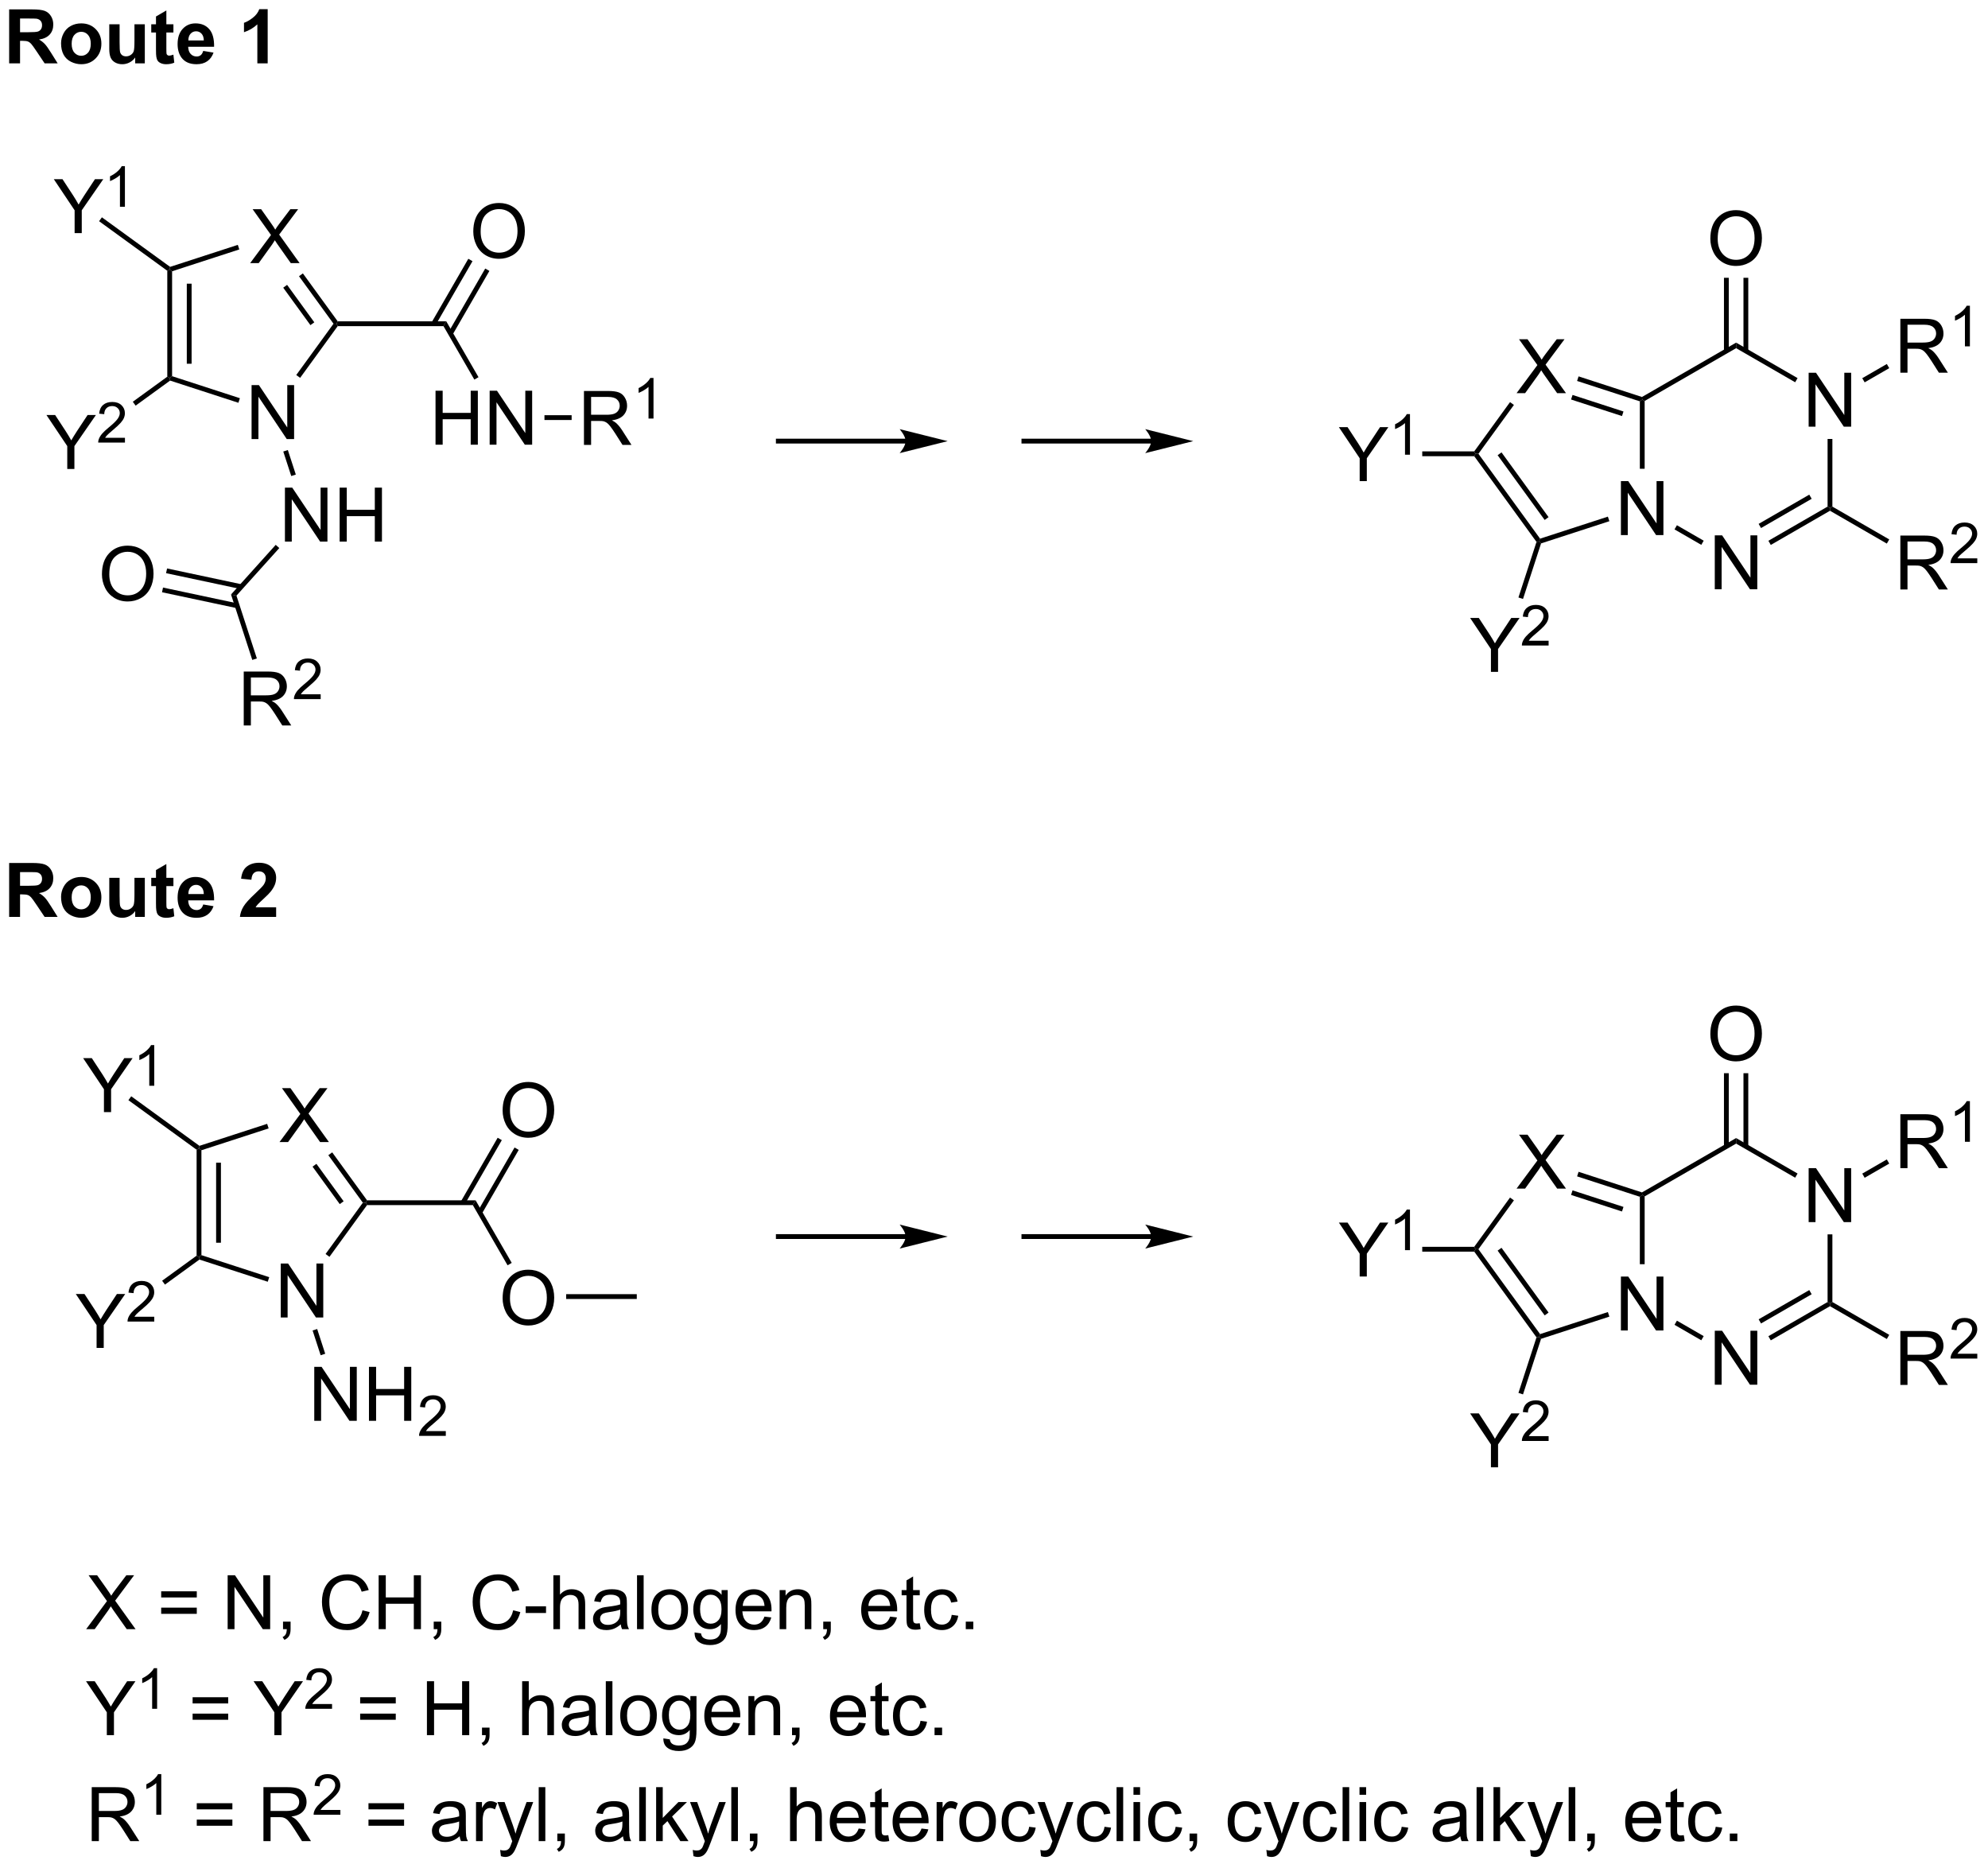 <?xml version="1.0" encoding="UTF-8"?>
<!DOCTYPE svg PUBLIC '-//W3C//DTD SVG 1.0//EN'
          'http://www.w3.org/TR/2001/REC-SVG-20010904/DTD/svg10.dtd'>
<svg stroke-dasharray="none" shape-rendering="auto" xmlns="http://www.w3.org/2000/svg" font-family="'Dialog'" text-rendering="auto" width="579" fill-opacity="1" color-interpolation="auto" color-rendering="auto" preserveAspectRatio="xMidYMid meet" font-size="12px" viewBox="0 0 579 544" fill="black" xmlns:xlink="http://www.w3.org/1999/xlink" stroke="black" image-rendering="auto" stroke-miterlimit="10" stroke-linecap="square" stroke-linejoin="miter" font-style="normal" stroke-width="1" height="544" stroke-dashoffset="0" font-weight="normal" stroke-opacity="1"
><!--Generated by the Batik Graphics2D SVG Generator--><defs id="genericDefs"
  /><g
  ><defs id="defs1"
    ><clipPath clipPathUnits="userSpaceOnUse" id="clipPath1"
      ><path d="M1.236 2.33 L218.185 2.33 L218.185 206.129 L1.236 206.129 L1.236 2.33 Z"
      /></clipPath
      ><clipPath clipPathUnits="userSpaceOnUse" id="clipPath2"
      ><path d="M7.041 107.693 L7.041 305.825 L217.959 305.825 L217.959 107.693 Z"
      /></clipPath
    ></defs
    ><g transform="scale(2.667,2.667) translate(-1.236,-2.33) matrix(1.029,0,0,1.029,-6.007,-108.443)"
    ><path d="M33.738 154.248 L33.738 148.521 L34.517 148.521 L37.525 153.016 L37.525 148.521 L38.251 148.521 L38.251 154.248 L37.473 154.248 L34.465 149.748 L34.465 154.248 L33.738 154.248 Z" stroke="none" clip-path="url(#clipPath2)"
    /></g
    ><g transform="matrix(2.743,0,0,2.743,-19.314,-295.395)"
    ><path d="M33.603 135.626 L35.816 132.642 L33.863 129.9 L34.767 129.9 L35.806 131.369 Q36.129 131.824 36.267 132.072 Q36.457 131.759 36.72 131.418 L37.871 129.9 L38.697 129.9 L36.684 132.598 L38.853 135.626 L37.915 135.626 L36.473 133.582 Q36.353 133.408 36.223 133.199 Q36.032 133.512 35.949 133.629 L34.512 135.626 L33.603 135.626 Z" stroke="none" clip-path="url(#clipPath2)"
    /></g
    ><g transform="matrix(2.743,0,0,2.743,-19.314,-295.395)"
    ><path d="M24.803 136.438 L25.058 136.308 L25.314 136.493 L25.314 147.631 L25.058 147.816 L24.803 147.686 ZM26.875 137.813 L26.875 146.311 L27.385 146.311 L27.385 137.813 Z" stroke="none" clip-path="url(#clipPath2)"
    /></g
    ><g transform="matrix(2.743,0,0,2.743,-19.314,-295.395)"
    ><path d="M25.103 148.099 L25.058 147.816 L25.314 147.631 L32.513 149.97 L32.355 150.456 Z" stroke="none" clip-path="url(#clipPath2)"
    /></g
    ><g transform="matrix(2.743,0,0,2.743,-19.314,-295.395)"
    ><path d="M38.909 147.808 L38.496 147.508 L42.453 142.062 L42.769 142.062 L42.898 142.317 Z" stroke="none" clip-path="url(#clipPath2)"
    /></g
    ><g transform="matrix(2.743,0,0,2.743,-19.314,-295.395)"
    ><path d="M42.898 141.807 L42.769 142.062 L42.453 142.062 L38.788 137.018 L39.201 136.718 ZM40.414 141.912 L37.525 137.936 L37.113 138.236 L40.002 142.212 Z" stroke="none" clip-path="url(#clipPath2)"
    /></g
    ><g transform="matrix(2.743,0,0,2.743,-19.314,-295.395)"
    ><path d="M32.292 133.689 L32.45 134.174 L25.314 136.493 L25.058 136.308 L25.103 136.025 Z" stroke="none" clip-path="url(#clipPath2)"
    /></g
    ><g transform="matrix(2.743,0,0,2.743,-19.314,-295.395)"
    ><path d="M42.898 142.317 L42.769 142.062 L42.898 141.807 L54.425 141.807 L54.13 142.317 Z" stroke="none" clip-path="url(#clipPath2)"
    /></g
    ><g transform="matrix(2.743,0,0,2.743,-19.314,-295.395)"
    ><path d="M57.294 132.281 Q57.294 130.854 58.06 130.049 Q58.826 129.242 60.037 129.242 Q60.828 129.242 61.464 129.622 Q62.102 130 62.435 130.677 Q62.771 131.354 62.771 132.214 Q62.771 133.086 62.419 133.773 Q62.068 134.461 61.422 134.815 Q60.779 135.169 60.032 135.169 Q59.224 135.169 58.586 134.779 Q57.951 134.385 57.623 133.711 Q57.294 133.034 57.294 132.281 ZM58.076 132.292 Q58.076 133.328 58.63 133.924 Q59.188 134.518 60.029 134.518 Q60.883 134.518 61.435 133.917 Q61.99 133.315 61.99 132.211 Q61.99 131.51 61.753 130.99 Q61.516 130.469 61.06 130.182 Q60.607 129.893 60.039 129.893 Q59.235 129.893 58.654 130.448 Q58.076 131 58.076 132.292 Z" stroke="none" clip-path="url(#clipPath2)"
    /></g
    ><g transform="matrix(2.743,0,0,2.743,-19.314,-295.395)"
    ><path d="M55.096 143.225 L59.004 136.457 L58.562 136.202 L54.654 142.97 ZM53.302 142.19 L57.21 135.421 L56.768 135.166 L52.86 141.935 Z" stroke="none" clip-path="url(#clipPath2)"
    /></g
    ><g transform="matrix(2.743,0,0,2.743,-19.314,-295.395)"
    ><path d="M53.285 154.904 L53.285 149.177 L54.043 149.177 L54.043 151.529 L57.02 151.529 L57.02 149.177 L57.778 149.177 L57.778 154.904 L57.02 154.904 L57.02 152.203 L54.043 152.203 L54.043 154.904 L53.285 154.904 ZM59.032 154.904 L59.032 149.177 L59.81 149.177 L62.818 153.672 L62.818 149.177 L63.544 149.177 L63.544 154.904 L62.766 154.904 L59.758 150.404 L59.758 154.904 L59.032 154.904 Z" stroke="none" clip-path="url(#clipPath2)"
    /></g
    ><g transform="matrix(2.743,0,0,2.743,-19.314,-295.395)"
    ><path d="M54.13 142.317 L54.425 141.807 L57.849 147.738 L57.407 147.993 Z" stroke="none" clip-path="url(#clipPath2)"
    /></g
    ><g transform="matrix(2.743,0,0,2.743,-19.314,-295.395)"
    ><path d="M69.045 154.929 L69.045 149.202 L71.585 149.202 Q72.35 149.202 72.749 149.356 Q73.147 149.51 73.384 149.9 Q73.624 150.291 73.624 150.765 Q73.624 151.374 73.228 151.793 Q72.835 152.21 72.009 152.322 Q72.311 152.468 72.467 152.609 Q72.798 152.913 73.095 153.369 L74.092 154.929 L73.139 154.929 L72.381 153.736 Q72.048 153.221 71.832 152.947 Q71.618 152.674 71.449 152.564 Q71.28 152.455 71.103 152.413 Q70.975 152.385 70.681 152.385 L69.803 152.385 L69.803 154.929 L69.045 154.929 ZM69.803 151.728 L71.431 151.728 Q71.952 151.728 72.243 151.622 Q72.538 151.515 72.689 151.278 Q72.842 151.041 72.842 150.765 Q72.842 150.359 72.545 150.098 Q72.251 149.835 71.616 149.835 L69.803 149.835 L69.803 151.728 Z" stroke="none" clip-path="url(#clipPath2)"
    /></g
    ><g transform="matrix(2.743,0,0,2.743,-19.314,-295.395)"
    ><path d="M76.429 152.129 L75.901 152.129 L75.901 148.768 Q75.71 148.949 75.401 149.131 Q75.093 149.312 74.847 149.404 L74.847 148.894 Q75.288 148.685 75.618 148.391 Q75.95 148.094 76.089 147.816 L76.429 147.816 L76.429 152.129 Z" stroke="none" clip-path="url(#clipPath2)"
    /></g
    ><g transform="matrix(2.743,0,0,2.743,-19.314,-295.395)"
    ><path d="M64.851 152.284 L64.851 151.774 L67.736 151.774 L67.736 152.284 Z" stroke="none" clip-path="url(#clipPath2)"
    /></g
    ><g transform="matrix(2.743,0,0,2.743,-19.314,-295.395)"
    ><path d="M37.295 165.193 L37.295 159.467 L38.073 159.467 L41.081 163.961 L41.081 159.467 L41.808 159.467 L41.808 165.193 L41.029 165.193 L38.021 160.693 L38.021 165.193 L37.295 165.193 ZM43.103 165.193 L43.103 159.467 L43.861 159.467 L43.861 161.818 L46.838 161.818 L46.838 159.467 L47.596 159.467 L47.596 165.193 L46.838 165.193 L46.838 162.493 L43.861 162.493 L43.861 165.193 L43.103 165.193 Z" stroke="none" clip-path="url(#clipPath2)"
    /></g
    ><g transform="matrix(2.743,0,0,2.743,-19.314,-295.395)"
    ><path d="M37.119 155.631 L37.604 155.473 L38.45 158.076 L37.965 158.234 Z" stroke="none" clip-path="url(#clipPath2)"
    /></g
    ><g transform="matrix(2.743,0,0,2.743,-19.314,-295.395)"
    ><path d="M36.317 165.539 L36.697 165.88 L32.148 170.932 L31.571 170.81 Z" stroke="none" clip-path="url(#clipPath2)"
    /></g
    ><g transform="matrix(2.743,0,0,2.743,-19.314,-295.395)"
    ><path d="M32.921 184.716 L32.921 178.99 L35.46 178.99 Q36.226 178.99 36.624 179.143 Q37.023 179.297 37.26 179.688 Q37.499 180.078 37.499 180.552 Q37.499 181.161 37.103 181.581 Q36.71 181.998 35.885 182.109 Q36.187 182.255 36.343 182.396 Q36.674 182.701 36.971 183.156 L37.968 184.716 L37.015 184.716 L36.257 183.524 Q35.924 183.008 35.708 182.734 Q35.494 182.461 35.325 182.352 Q35.155 182.242 34.978 182.201 Q34.851 182.172 34.556 182.172 L33.679 182.172 L33.679 184.716 L32.921 184.716 ZM33.679 181.516 L35.306 181.516 Q35.827 181.516 36.119 181.409 Q36.413 181.302 36.564 181.065 Q36.718 180.828 36.718 180.552 Q36.718 180.146 36.421 179.886 Q36.127 179.623 35.491 179.623 L33.679 179.623 L33.679 181.516 Z" stroke="none" clip-path="url(#clipPath2)"
    /></g
    ><g transform="matrix(2.743,0,0,2.743,-19.314,-295.395)"
    ><path d="M41.09 181.408 L41.09 181.916 L38.25 181.916 Q38.244 181.725 38.312 181.549 Q38.42 181.26 38.658 180.979 Q38.898 180.697 39.349 180.328 Q40.049 179.754 40.295 179.418 Q40.541 179.082 40.541 178.783 Q40.541 178.471 40.316 178.256 Q40.094 178.039 39.732 178.039 Q39.351 178.039 39.123 178.268 Q38.894 178.496 38.892 178.901 L38.349 178.846 Q38.406 178.238 38.769 177.922 Q39.133 177.604 39.744 177.604 Q40.363 177.604 40.722 177.947 Q41.084 178.289 41.084 178.795 Q41.084 179.053 40.978 179.303 Q40.873 179.551 40.627 179.826 Q40.383 180.102 39.814 180.582 Q39.34 180.981 39.205 181.123 Q39.07 181.266 38.982 181.408 L41.09 181.408 Z" stroke="none" clip-path="url(#clipPath2)"
    /></g
    ><g transform="matrix(2.743,0,0,2.743,-19.314,-295.395)"
    ><path d="M31.571 170.81 L32.148 170.932 L34.314 177.599 L33.829 177.757 Z" stroke="none" clip-path="url(#clipPath2)"
    /></g
    ><g transform="matrix(2.743,0,0,2.743,-19.314,-295.395)"
    ><path d="M17.865 168.664 Q17.865 167.237 18.631 166.432 Q19.397 165.625 20.608 165.625 Q21.399 165.625 22.035 166.005 Q22.673 166.383 23.006 167.06 Q23.342 167.737 23.342 168.596 Q23.342 169.469 22.99 170.156 Q22.639 170.844 21.993 171.198 Q21.35 171.552 20.602 171.552 Q19.795 171.552 19.157 171.161 Q18.522 170.768 18.193 170.094 Q17.865 169.417 17.865 168.664 ZM18.647 168.674 Q18.647 169.711 19.201 170.307 Q19.759 170.901 20.6 170.901 Q21.454 170.901 22.006 170.299 Q22.561 169.698 22.561 168.594 Q22.561 167.893 22.324 167.372 Q22.087 166.851 21.631 166.565 Q21.178 166.276 20.61 166.276 Q19.805 166.276 19.225 166.831 Q18.647 167.383 18.647 168.674 Z" stroke="none" clip-path="url(#clipPath2)"
    /></g
    ><g transform="matrix(2.743,0,0,2.743,-19.314,-295.395)"
    ><path d="M32.713 169.732 L24.781 168.046 L24.674 168.546 L32.607 170.232 ZM32.282 171.759 L24.35 170.073 L24.244 170.572 L32.176 172.258 Z" stroke="none" clip-path="url(#clipPath2)"
    /></g
    ><g transform="matrix(2.743,0,0,2.743,-19.314,-295.395)"
    ><path d="M14.964 132.443 L14.964 130.016 L12.756 126.717 L13.678 126.717 L14.808 128.443 Q15.12 128.928 15.388 129.412 Q15.646 128.961 16.014 128.399 L17.123 126.717 L18.006 126.717 L15.722 130.016 L15.722 132.443 L14.964 132.443 Z" stroke="none" clip-path="url(#clipPath2)"
    /></g
    ><g transform="matrix(2.743,0,0,2.743,-19.314,-295.395)"
    ><path d="M20.304 129.643 L19.777 129.643 L19.777 126.282 Q19.586 126.463 19.277 126.645 Q18.968 126.827 18.722 126.919 L18.722 126.409 Q19.164 126.2 19.494 125.905 Q19.826 125.608 19.965 125.331 L20.304 125.331 L20.304 129.643 Z" stroke="none" clip-path="url(#clipPath2)"
    /></g
    ><g transform="matrix(2.743,0,0,2.743,-19.314,-295.395)"
    ><path d="M25.103 136.025 L25.058 136.308 L24.803 136.438 L17.561 131.176 L17.861 130.763 Z" stroke="none" clip-path="url(#clipPath2)"
    /></g
    ><g transform="matrix(2.743,0,0,2.743,-19.314,-295.395)"
    ><path d="M14.183 157.481 L14.183 155.054 L11.974 151.755 L12.896 151.755 L14.026 153.481 Q14.339 153.965 14.607 154.45 Q14.865 153.999 15.232 153.437 L16.341 151.755 L17.224 151.755 L14.941 155.054 L14.941 157.481 L14.183 157.481 Z" stroke="none" clip-path="url(#clipPath2)"
    /></g
    ><g transform="matrix(2.743,0,0,2.743,-19.314,-295.395)"
    ><path d="M20.308 154.173 L20.308 154.681 L17.468 154.681 Q17.463 154.49 17.531 154.314 Q17.639 154.025 17.877 153.744 Q18.117 153.462 18.568 153.093 Q19.267 152.519 19.514 152.183 Q19.76 151.847 19.76 151.548 Q19.76 151.236 19.535 151.021 Q19.312 150.804 18.951 150.804 Q18.57 150.804 18.342 151.033 Q18.113 151.261 18.111 151.666 L17.568 151.611 Q17.625 151.003 17.988 150.687 Q18.351 150.369 18.963 150.369 Q19.582 150.369 19.941 150.712 Q20.302 151.054 20.302 151.56 Q20.302 151.818 20.197 152.068 Q20.092 152.316 19.846 152.591 Q19.601 152.867 19.033 153.347 Q18.558 153.746 18.424 153.888 Q18.289 154.031 18.201 154.173 L20.308 154.173 Z" stroke="none" clip-path="url(#clipPath2)"
    /></g
    ><g transform="matrix(2.743,0,0,2.743,-19.314,-295.395)"
    ><path d="M24.803 147.686 L25.058 147.816 L25.103 148.099 L21.442 150.759 L21.142 150.346 Z" stroke="none" clip-path="url(#clipPath2)"
    /></g
    ><g transform="matrix(2.743,0,0,2.743,-19.314,-295.395)"
    ><path d="M179.147 164.501 L179.147 158.774 L179.926 158.774 L182.933 163.269 L182.933 158.774 L183.66 158.774 L183.66 164.501 L182.881 164.501 L179.874 160.001 L179.874 164.501 L179.147 164.501 Z" stroke="none" clip-path="url(#clipPath2)"
    /></g
    ><g transform="matrix(2.743,0,0,2.743,-19.314,-295.395)"
    ><path d="M189.114 170.255 L189.114 164.529 L189.892 164.529 L192.9 169.023 L192.9 164.529 L193.627 164.529 L193.627 170.255 L192.848 170.255 L189.84 165.755 L189.84 170.255 L189.114 170.255 Z" stroke="none" clip-path="url(#clipPath2)"
    /></g
    ><g transform="matrix(2.743,0,0,2.743,-19.314,-295.395)"
    ><path d="M199.081 152.992 L199.081 147.266 L199.859 147.266 L202.867 151.76 L202.867 147.266 L203.594 147.266 L203.594 152.992 L202.815 152.992 L199.807 148.492 L199.807 152.992 L199.081 152.992 Z" stroke="none" clip-path="url(#clipPath2)"
    /></g
    ><g transform="matrix(2.743,0,0,2.743,-19.314,-295.395)"
    ><path d="M181.157 150.303 L181.413 150.117 L181.668 150.264 L181.668 157.463 L181.157 157.463 Z" stroke="none" clip-path="url(#clipPath2)"
    /></g
    ><g transform="matrix(2.743,0,0,2.743,-19.314,-295.395)"
    ><path d="M184.839 163.899 L185.094 163.457 L187.937 165.098 L187.682 165.54 Z" stroke="none" clip-path="url(#clipPath2)"
    /></g
    ><g transform="matrix(2.743,0,0,2.743,-19.314,-295.395)"
    ><path d="M195.061 165.549 L194.806 165.107 L201.091 161.478 L201.346 161.626 L201.346 161.92 ZM194.025 163.755 L199.402 160.651 L199.147 160.209 L193.77 163.313 Z" stroke="none" clip-path="url(#clipPath2)"
    /></g
    ><g transform="matrix(2.743,0,0,2.743,-19.314,-295.395)"
    ><path d="M201.601 161.478 L201.346 161.626 L201.091 161.478 L201.091 154.296 L201.601 154.296 Z" stroke="none" clip-path="url(#clipPath2)"
    /></g
    ><g transform="matrix(2.743,0,0,2.743,-19.314,-295.395)"
    ><path d="M197.904 147.835 L197.649 148.277 L191.379 144.657 L191.379 144.068 Z" stroke="none" clip-path="url(#clipPath2)"
    /></g
    ><g transform="matrix(2.743,0,0,2.743,-19.314,-295.395)"
    ><path d="M191.379 144.068 L191.379 144.657 L181.668 150.264 L181.413 150.117 L181.383 149.839 Z" stroke="none" clip-path="url(#clipPath2)"
    /></g
    ><g transform="matrix(2.743,0,0,2.743,-19.314,-295.395)"
    ><path d="M168.066 149.436 L170.28 146.451 L168.327 143.709 L169.23 143.709 L170.269 145.178 Q170.592 145.634 170.73 145.881 Q170.92 145.569 171.183 145.227 L172.334 143.709 L173.16 143.709 L171.147 146.407 L173.316 149.436 L172.379 149.436 L170.936 147.392 Q170.816 147.217 170.686 147.009 Q170.496 147.321 170.412 147.438 L168.975 149.436 L168.066 149.436 Z" stroke="none" clip-path="url(#clipPath2)"
    /></g
    ><g transform="matrix(2.743,0,0,2.743,-19.314,-295.395)"
    ><path d="M181.383 149.839 L181.413 150.117 L181.157 150.303 L174.494 148.138 L174.652 147.652 ZM179.42 151.38 L174.012 149.623 L173.854 150.108 L179.262 151.865 Z" stroke="none" clip-path="url(#clipPath2)"
    /></g
    ><g transform="matrix(2.743,0,0,2.743,-19.314,-295.395)"
    ><path d="M167.374 150.384 L167.787 150.684 L164.018 155.871 L163.703 155.871 L163.573 155.616 Z" stroke="none" clip-path="url(#clipPath2)"
    /></g
    ><g transform="matrix(2.743,0,0,2.743,-19.314,-295.395)"
    ><path d="M163.573 156.127 L163.703 155.871 L164.018 155.871 L170.565 164.882 L170.467 165.182 L170.184 165.227 ZM166.057 156.021 L171.052 162.897 L171.465 162.597 L166.47 155.721 Z" stroke="none" clip-path="url(#clipPath2)"
    /></g
    ><g transform="matrix(2.743,0,0,2.743,-19.314,-295.395)"
    ><path d="M170.67 165.385 L170.467 165.182 L170.565 164.882 L177.764 162.543 L177.922 163.028 Z" stroke="none" clip-path="url(#clipPath2)"
    /></g
    ><g transform="matrix(2.743,0,0,2.743,-19.314,-295.395)"
    ><path d="M188.642 133.04 Q188.642 131.613 189.408 130.808 Q190.174 130.001 191.385 130.001 Q192.176 130.001 192.812 130.381 Q193.45 130.759 193.783 131.436 Q194.119 132.113 194.119 132.972 Q194.119 133.845 193.767 134.532 Q193.416 135.22 192.77 135.574 Q192.127 135.928 191.379 135.928 Q190.572 135.928 189.934 135.537 Q189.299 135.144 188.97 134.47 Q188.642 133.793 188.642 133.04 ZM189.424 133.05 Q189.424 134.087 189.978 134.683 Q190.536 135.277 191.377 135.277 Q192.231 135.277 192.783 134.675 Q193.338 134.074 193.338 132.97 Q193.338 132.269 193.101 131.748 Q192.864 131.227 192.408 130.941 Q191.955 130.652 191.387 130.652 Q190.582 130.652 190.002 131.207 Q189.424 131.759 189.424 133.05 Z" stroke="none" clip-path="url(#clipPath2)"
    /></g
    ><g transform="matrix(2.743,0,0,2.743,-19.314,-295.395)"
    ><path d="M192.67 144.961 L192.67 137.185 L192.16 137.185 L192.16 144.961 ZM190.599 144.961 L190.599 137.185 L190.089 137.185 L190.089 144.961 Z" stroke="none" clip-path="url(#clipPath2)"
    /></g
    ><g transform="matrix(2.743,0,0,2.743,-19.314,-295.395)"
    ><path d="M208.818 147.263 L208.818 141.536 L211.357 141.536 Q212.123 141.536 212.521 141.69 Q212.92 141.844 213.157 142.234 Q213.396 142.625 213.396 143.099 Q213.396 143.708 213 144.127 Q212.607 144.544 211.782 144.656 Q212.084 144.802 212.24 144.942 Q212.571 145.247 212.868 145.703 L213.865 147.263 L212.912 147.263 L212.154 146.07 Q211.821 145.554 211.605 145.281 Q211.391 145.008 211.222 144.898 Q211.053 144.789 210.875 144.747 Q210.748 144.719 210.453 144.719 L209.576 144.719 L209.576 147.263 L208.818 147.263 ZM209.576 144.062 L211.203 144.062 Q211.724 144.062 212.016 143.956 Q212.31 143.849 212.461 143.612 Q212.615 143.375 212.615 143.099 Q212.615 142.692 212.318 142.432 Q212.024 142.169 211.388 142.169 L209.576 142.169 L209.576 144.062 Z" stroke="none" clip-path="url(#clipPath2)"
    /></g
    ><g transform="matrix(2.743,0,0,2.743,-19.314,-295.395)"
    ><path d="M216.202 144.463 L215.674 144.463 L215.674 141.101 Q215.483 141.283 215.174 141.465 Q214.866 141.646 214.62 141.738 L214.62 141.228 Q215.061 141.019 215.391 140.725 Q215.723 140.428 215.862 140.15 L216.202 140.15 L216.202 144.463 Z" stroke="none" clip-path="url(#clipPath2)"
    /></g
    ><g transform="matrix(2.743,0,0,2.743,-19.314,-295.395)"
    ><path d="M205.028 148.286 L204.773 147.844 L207.381 146.338 L207.637 146.78 Z" stroke="none" clip-path="url(#clipPath2)"
    /></g
    ><g transform="matrix(2.743,0,0,2.743,-19.314,-295.395)"
    ><path d="M208.818 170.28 L208.818 164.554 L211.357 164.554 Q212.123 164.554 212.521 164.707 Q212.92 164.861 213.157 165.251 Q213.396 165.642 213.396 166.116 Q213.396 166.725 213 167.145 Q212.607 167.561 211.782 167.673 Q212.084 167.819 212.24 167.96 Q212.571 168.264 212.868 168.72 L213.865 170.28 L212.912 170.28 L212.154 169.087 Q211.821 168.572 211.605 168.298 Q211.391 168.025 211.222 167.916 Q211.053 167.806 210.875 167.764 Q210.748 167.736 210.453 167.736 L209.576 167.736 L209.576 170.28 L208.818 170.28 ZM209.576 167.08 L211.203 167.08 Q211.724 167.08 212.016 166.973 Q212.31 166.866 212.461 166.629 Q212.615 166.392 212.615 166.116 Q212.615 165.71 212.318 165.449 Q212.024 165.186 211.388 165.186 L209.576 165.186 L209.576 167.08 Z" stroke="none" clip-path="url(#clipPath2)"
    /></g
    ><g transform="matrix(2.743,0,0,2.743,-19.314,-295.395)"
    ><path d="M216.987 166.972 L216.987 167.48 L214.147 167.48 Q214.141 167.289 214.209 167.113 Q214.317 166.824 214.555 166.543 Q214.795 166.261 215.247 165.892 Q215.946 165.318 216.192 164.982 Q216.438 164.646 216.438 164.347 Q216.438 164.035 216.213 163.82 Q215.991 163.603 215.629 163.603 Q215.249 163.603 215.02 163.832 Q214.792 164.06 214.79 164.464 L214.247 164.41 Q214.303 163.802 214.667 163.486 Q215.03 163.168 215.641 163.168 Q216.26 163.168 216.62 163.511 Q216.981 163.853 216.981 164.359 Q216.981 164.617 216.875 164.867 Q216.77 165.115 216.524 165.39 Q216.28 165.666 215.711 166.146 Q215.237 166.545 215.102 166.687 Q214.967 166.83 214.879 166.972 L216.987 166.972 Z" stroke="none" clip-path="url(#clipPath2)"
    /></g
    ><g transform="matrix(2.743,0,0,2.743,-19.314,-295.395)"
    ><path d="M201.346 161.92 L201.346 161.626 L201.601 161.478 L207.637 164.963 L207.381 165.405 Z" stroke="none" clip-path="url(#clipPath2)"
    /></g
    ><g transform="matrix(2.743,0,0,2.743,-19.314,-295.395)"
    ><path d="M151.41 158.772 L151.41 156.344 L149.202 153.045 L150.124 153.045 L151.254 154.772 Q151.566 155.256 151.834 155.74 Q152.092 155.29 152.459 154.727 L153.569 153.045 L154.452 153.045 L152.168 156.344 L152.168 158.772 L151.41 158.772 Z" stroke="none" clip-path="url(#clipPath2)"
    /></g
    ><g transform="matrix(2.743,0,0,2.743,-19.314,-295.395)"
    ><path d="M156.75 155.971 L156.223 155.971 L156.223 152.61 Q156.032 152.792 155.723 152.973 Q155.415 153.155 155.168 153.247 L155.168 152.737 Q155.61 152.528 155.94 152.233 Q156.272 151.936 156.411 151.659 L156.75 151.659 L156.75 155.971 Z" stroke="none" clip-path="url(#clipPath2)"
    /></g
    ><g transform="matrix(2.743,0,0,2.743,-19.314,-295.395)"
    ><path d="M163.573 155.616 L163.703 155.871 L163.573 156.127 L158.053 156.127 L158.053 155.616 Z" stroke="none" clip-path="url(#clipPath2)"
    /></g
    ><g transform="matrix(2.743,0,0,2.743,-19.314,-295.395)"
    ><path d="M165.346 179.028 L165.346 176.601 L163.137 173.301 L164.059 173.301 L165.189 175.028 Q165.502 175.512 165.77 175.996 Q166.028 175.546 166.395 174.983 L167.505 173.301 L168.387 173.301 L166.103 176.601 L166.103 179.028 L165.346 179.028 Z" stroke="none" clip-path="url(#clipPath2)"
    /></g
    ><g transform="matrix(2.743,0,0,2.743,-19.314,-295.395)"
    ><path d="M171.471 175.72 L171.471 176.228 L168.631 176.228 Q168.626 176.036 168.694 175.86 Q168.802 175.571 169.04 175.29 Q169.28 175.009 169.731 174.64 Q170.43 174.065 170.677 173.73 Q170.923 173.394 170.923 173.095 Q170.923 172.782 170.698 172.567 Q170.475 172.351 170.114 172.351 Q169.733 172.351 169.505 172.579 Q169.276 172.808 169.274 173.212 L168.731 173.157 Q168.788 172.55 169.151 172.233 Q169.514 171.915 170.126 171.915 Q170.745 171.915 171.104 172.259 Q171.465 172.601 171.465 173.107 Q171.465 173.364 171.36 173.614 Q171.255 173.862 171.008 174.138 Q170.764 174.413 170.196 174.894 Q169.721 175.292 169.587 175.435 Q169.452 175.577 169.364 175.72 L171.471 175.72 Z" stroke="none" clip-path="url(#clipPath2)"
    /></g
    ><g transform="matrix(2.743,0,0,2.743,-19.314,-295.395)"
    ><path d="M170.184 165.227 L170.467 165.182 L170.67 165.385 L168.752 171.285 L168.267 171.127 Z" stroke="none" clip-path="url(#clipPath2)"
    /></g
    ><g transform="matrix(2.743,0,0,2.743,-19.314,-295.395)"
    ><path d="M103.199 154.272 L89.681 154.272 L89.426 154.272 L89.426 154.783 L89.681 154.783 L103.199 154.783 L103.454 154.783 L103.454 154.272 L103.199 154.272 ZM107.664 154.528 L102.561 153.252 C102.561 153.252 103.199 153.969 103.199 154.528 C103.199 155.085 102.561 155.803 102.561 155.803 Z" stroke="none" clip-path="url(#clipPath2)"
    /></g
    ><g transform="matrix(2.743,0,0,2.743,-19.314,-295.395)"
    ><path d="M36.852 247.571 L36.852 241.845 L37.631 241.845 L40.639 246.34 L40.639 241.845 L41.365 241.845 L41.365 247.571 L40.587 247.571 L37.579 243.071 L37.579 247.571 L36.852 247.571 Z" stroke="none" clip-path="url(#clipPath2)"
    /></g
    ><g transform="matrix(2.743,0,0,2.743,-19.314,-295.395)"
    ><path d="M36.717 228.95 L38.931 225.966 L36.977 223.223 L37.881 223.223 L38.92 224.692 Q39.243 225.148 39.381 225.395 Q39.571 225.083 39.834 224.742 L40.985 223.223 L41.811 223.223 L39.798 225.921 L41.967 228.95 L41.029 228.95 L39.587 226.906 Q39.467 226.731 39.337 226.523 Q39.147 226.835 39.063 226.953 L37.626 228.95 L36.717 228.95 Z" stroke="none" clip-path="url(#clipPath2)"
    /></g
    ><g transform="matrix(2.743,0,0,2.743,-19.314,-295.395)"
    ><path d="M27.917 229.761 L28.173 229.631 L28.428 229.817 L28.428 240.955 L28.173 241.14 L27.917 241.01 ZM29.989 231.137 L29.989 239.635 L30.499 239.635 L30.499 231.137 Z" stroke="none" clip-path="url(#clipPath2)"
    /></g
    ><g transform="matrix(2.743,0,0,2.743,-19.314,-295.395)"
    ><path d="M28.217 241.423 L28.173 241.14 L28.428 240.955 L35.627 243.294 L35.47 243.779 Z" stroke="none" clip-path="url(#clipPath2)"
    /></g
    ><g transform="matrix(2.743,0,0,2.743,-19.314,-295.395)"
    ><path d="M42.023 241.132 L41.61 240.832 L45.567 235.386 L45.883 235.386 L46.013 235.641 Z" stroke="none" clip-path="url(#clipPath2)"
    /></g
    ><g transform="matrix(2.743,0,0,2.743,-19.314,-295.395)"
    ><path d="M46.013 235.131 L45.883 235.386 L45.567 235.386 L41.903 230.342 L42.315 230.042 ZM43.528 235.236 L40.639 231.26 L40.227 231.559 L43.116 235.536 Z" stroke="none" clip-path="url(#clipPath2)"
    /></g
    ><g transform="matrix(2.743,0,0,2.743,-19.314,-295.395)"
    ><path d="M35.406 227.013 L35.564 227.498 L28.428 229.817 L28.173 229.631 L28.217 229.349 Z" stroke="none" clip-path="url(#clipPath2)"
    /></g
    ><g transform="matrix(2.743,0,0,2.743,-19.314,-295.395)"
    ><path d="M46.013 235.641 L45.883 235.386 L46.013 235.131 L57.538 235.131 L57.244 235.641 Z" stroke="none" clip-path="url(#clipPath2)"
    /></g
    ><g transform="matrix(2.743,0,0,2.743,-19.314,-295.395)"
    ><path d="M60.409 225.605 Q60.409 224.178 61.174 223.373 Q61.94 222.566 63.151 222.566 Q63.943 222.566 64.578 222.946 Q65.216 223.324 65.549 224.001 Q65.885 224.678 65.885 225.537 Q65.885 226.41 65.534 227.097 Q65.182 227.785 64.536 228.139 Q63.893 228.493 63.146 228.493 Q62.338 228.493 61.7 228.102 Q61.065 227.709 60.737 227.035 Q60.409 226.357 60.409 225.605 ZM61.19 225.615 Q61.19 226.652 61.745 227.248 Q62.302 227.842 63.143 227.842 Q63.997 227.842 64.549 227.24 Q65.104 226.639 65.104 225.535 Q65.104 224.834 64.867 224.313 Q64.63 223.792 64.174 223.506 Q63.721 223.217 63.153 223.217 Q62.349 223.217 61.768 223.772 Q61.19 224.324 61.19 225.615 Z" stroke="none" clip-path="url(#clipPath2)"
    /></g
    ><g transform="matrix(2.743,0,0,2.743,-19.314,-295.395)"
    ><path d="M58.21 236.549 L62.118 229.78 L61.676 229.525 L57.768 236.294 ZM56.416 235.513 L60.324 228.745 L59.882 228.49 L55.974 235.258 Z" stroke="none" clip-path="url(#clipPath2)"
    /></g
    ><g transform="matrix(2.743,0,0,2.743,-19.314,-295.395)"
    ><path d="M60.409 245.538 Q60.409 244.111 61.174 243.307 Q61.94 242.499 63.151 242.499 Q63.943 242.499 64.578 242.88 Q65.216 243.257 65.549 243.934 Q65.885 244.611 65.885 245.471 Q65.885 246.343 65.534 247.031 Q65.182 247.718 64.536 248.072 Q63.893 248.427 63.146 248.427 Q62.338 248.427 61.7 248.036 Q61.065 247.643 60.737 246.968 Q60.409 246.291 60.409 245.538 ZM61.19 245.549 Q61.19 246.585 61.745 247.182 Q62.302 247.775 63.143 247.775 Q63.997 247.775 64.549 247.174 Q65.104 246.572 65.104 245.468 Q65.104 244.768 64.867 244.247 Q64.63 243.726 64.174 243.44 Q63.721 243.15 63.153 243.15 Q62.349 243.15 61.768 243.705 Q61.19 244.257 61.19 245.549 Z" stroke="none" clip-path="url(#clipPath2)"
    /></g
    ><g transform="matrix(2.743,0,0,2.743,-19.314,-295.395)"
    ><path d="M57.244 235.641 L57.538 235.131 L61.376 241.777 L60.934 242.032 Z" stroke="none" clip-path="url(#clipPath2)"
    /></g
    ><g transform="matrix(2.743,0,0,2.743,-19.314,-295.395)"
    ><path d="M67.154 245.608 L67.154 245.097 L74.654 245.097 L74.654 245.608 Z" stroke="none" clip-path="url(#clipPath2)"
    /></g
    ><g transform="matrix(2.743,0,0,2.743,-19.314,-295.395)"
    ><path d="M40.409 258.542 L40.409 252.815 L41.187 252.815 L44.195 257.31 L44.195 252.815 L44.922 252.815 L44.922 258.542 L44.143 258.542 L41.135 254.042 L41.135 258.542 L40.409 258.542 ZM46.217 258.542 L46.217 252.815 L46.975 252.815 L46.975 255.167 L49.952 255.167 L49.952 252.815 L50.709 252.815 L50.709 258.542 L49.952 258.542 L49.952 255.841 L46.975 255.841 L46.975 258.542 L46.217 258.542 Z" stroke="none" clip-path="url(#clipPath2)"
    /></g
    ><g transform="matrix(2.743,0,0,2.743,-19.314,-295.395)"
    ><path d="M54.376 259.634 L54.376 260.142 L51.536 260.142 Q51.53 259.95 51.598 259.775 Q51.706 259.486 51.944 259.204 Q52.184 258.923 52.635 258.554 Q53.334 257.98 53.581 257.644 Q53.827 257.308 53.827 257.009 Q53.827 256.697 53.602 256.482 Q53.379 256.265 53.018 256.265 Q52.637 256.265 52.409 256.493 Q52.18 256.722 52.178 257.126 L51.635 257.072 Q51.692 256.464 52.055 256.148 Q52.419 255.829 53.03 255.829 Q53.649 255.829 54.008 256.173 Q54.37 256.515 54.37 257.021 Q54.37 257.279 54.264 257.529 Q54.159 257.777 53.913 258.052 Q53.669 258.327 53.1 258.808 Q52.626 259.206 52.491 259.349 Q52.356 259.491 52.268 259.634 L54.376 259.634 Z" stroke="none" clip-path="url(#clipPath2)"
    /></g
    ><g transform="matrix(2.743,0,0,2.743,-19.314,-295.395)"
    ><path d="M40.233 248.954 L40.718 248.797 L41.572 251.425 L41.087 251.582 Z" stroke="none" clip-path="url(#clipPath2)"
    /></g
    ><g transform="matrix(2.743,0,0,2.743,-19.314,-295.395)"
    ><path d="M18.078 225.767 L18.078 223.34 L15.87 220.04 L16.791 220.04 L17.922 221.767 Q18.234 222.251 18.502 222.736 Q18.76 222.285 19.127 221.722 L20.237 220.04 L21.12 220.04 L18.836 223.34 L18.836 225.767 L18.078 225.767 Z" stroke="none" clip-path="url(#clipPath2)"
    /></g
    ><g transform="matrix(2.743,0,0,2.743,-19.314,-295.395)"
    ><path d="M23.419 222.967 L22.891 222.967 L22.891 219.606 Q22.7 219.787 22.391 219.969 Q22.083 220.15 21.837 220.242 L21.837 219.732 Q22.278 219.523 22.608 219.228 Q22.94 218.932 23.079 218.654 L23.419 218.654 L23.419 222.967 Z" stroke="none" clip-path="url(#clipPath2)"
    /></g
    ><g transform="matrix(2.743,0,0,2.743,-19.314,-295.395)"
    ><path d="M28.217 229.349 L28.173 229.631 L27.917 229.761 L20.675 224.5 L20.975 224.087 Z" stroke="none" clip-path="url(#clipPath2)"
    /></g
    ><g transform="matrix(2.743,0,0,2.743,-19.314,-295.395)"
    ><path d="M17.297 250.805 L17.297 248.378 L15.088 245.078 L16.01 245.078 L17.14 246.805 Q17.453 247.289 17.721 247.774 Q17.979 247.323 18.346 246.76 L19.456 245.078 L20.338 245.078 L18.055 248.378 L18.055 250.805 L17.297 250.805 Z" stroke="none" clip-path="url(#clipPath2)"
    /></g
    ><g transform="matrix(2.743,0,0,2.743,-19.314,-295.395)"
    ><path d="M23.422 247.497 L23.422 248.005 L20.582 248.005 Q20.577 247.813 20.645 247.637 Q20.753 247.348 20.991 247.067 Q21.231 246.786 21.682 246.417 Q22.381 245.843 22.628 245.507 Q22.874 245.171 22.874 244.872 Q22.874 244.559 22.649 244.345 Q22.426 244.128 22.065 244.128 Q21.684 244.128 21.456 244.356 Q21.227 244.585 21.225 244.989 L20.682 244.934 Q20.739 244.327 21.102 244.011 Q21.465 243.692 22.077 243.692 Q22.696 243.692 23.055 244.036 Q23.416 244.378 23.416 244.884 Q23.416 245.141 23.311 245.391 Q23.206 245.639 22.959 245.915 Q22.715 246.19 22.147 246.671 Q21.672 247.069 21.538 247.212 Q21.403 247.354 21.315 247.497 L23.422 247.497 Z" stroke="none" clip-path="url(#clipPath2)"
    /></g
    ><g transform="matrix(2.743,0,0,2.743,-19.314,-295.395)"
    ><path d="M27.917 241.01 L28.173 241.14 L28.217 241.423 L24.556 244.083 L24.256 243.67 Z" stroke="none" clip-path="url(#clipPath2)"
    /></g
    ><g transform="matrix(2.743,0,0,2.743,-19.314,-295.395)"
    ><path d="M179.147 248.955 L179.147 243.228 L179.926 243.228 L182.933 247.723 L182.933 243.228 L183.66 243.228 L183.66 248.955 L182.881 248.955 L179.874 244.455 L179.874 248.955 L179.147 248.955 Z" stroke="none" clip-path="url(#clipPath2)"
    /></g
    ><g transform="matrix(2.743,0,0,2.743,-19.314,-295.395)"
    ><path d="M189.114 254.709 L189.114 248.982 L189.892 248.982 L192.9 253.477 L192.9 248.982 L193.627 248.982 L193.627 254.709 L192.848 254.709 L189.84 250.209 L189.84 254.709 L189.114 254.709 Z" stroke="none" clip-path="url(#clipPath2)"
    /></g
    ><g transform="matrix(2.743,0,0,2.743,-19.314,-295.395)"
    ><path d="M199.081 237.446 L199.081 231.719 L199.859 231.719 L202.867 236.214 L202.867 231.719 L203.594 231.719 L203.594 237.446 L202.815 237.446 L199.807 232.946 L199.807 237.446 L199.081 237.446 Z" stroke="none" clip-path="url(#clipPath2)"
    /></g
    ><g transform="matrix(2.743,0,0,2.743,-19.314,-295.395)"
    ><path d="M181.157 234.756 L181.413 234.571 L181.668 234.718 L181.668 241.916 L181.157 241.916 Z" stroke="none" clip-path="url(#clipPath2)"
    /></g
    ><g transform="matrix(2.743,0,0,2.743,-19.314,-295.395)"
    ><path d="M184.839 248.352 L185.094 247.911 L187.937 249.552 L187.682 249.994 Z" stroke="none" clip-path="url(#clipPath2)"
    /></g
    ><g transform="matrix(2.743,0,0,2.743,-19.314,-295.395)"
    ><path d="M195.061 250.003 L194.806 249.561 L201.091 245.932 L201.346 246.08 L201.346 246.374 ZM194.025 248.209 L199.402 245.105 L199.147 244.663 L193.77 247.767 Z" stroke="none" clip-path="url(#clipPath2)"
    /></g
    ><g transform="matrix(2.743,0,0,2.743,-19.314,-295.395)"
    ><path d="M201.601 245.932 L201.346 246.08 L201.091 245.932 L201.091 238.75 L201.601 238.75 Z" stroke="none" clip-path="url(#clipPath2)"
    /></g
    ><g transform="matrix(2.743,0,0,2.743,-19.314,-295.395)"
    ><path d="M197.904 232.289 L197.649 232.731 L191.379 229.111 L191.379 228.522 Z" stroke="none" clip-path="url(#clipPath2)"
    /></g
    ><g transform="matrix(2.743,0,0,2.743,-19.314,-295.395)"
    ><path d="M191.379 228.522 L191.379 229.111 L181.668 234.718 L181.413 234.571 L181.383 234.293 Z" stroke="none" clip-path="url(#clipPath2)"
    /></g
    ><g transform="matrix(2.743,0,0,2.743,-19.314,-295.395)"
    ><path d="M168.066 233.889 L170.28 230.905 L168.327 228.163 L169.23 228.163 L170.269 229.632 Q170.592 230.087 170.73 230.335 Q170.92 230.022 171.183 229.681 L172.334 228.163 L173.16 228.163 L171.147 230.861 L173.316 233.889 L172.379 233.889 L170.936 231.845 Q170.816 231.671 170.686 231.462 Q170.496 231.775 170.412 231.892 L168.975 233.889 L168.066 233.889 Z" stroke="none" clip-path="url(#clipPath2)"
    /></g
    ><g transform="matrix(2.743,0,0,2.743,-19.314,-295.395)"
    ><path d="M181.383 234.293 L181.413 234.571 L181.157 234.756 L174.494 232.591 L174.652 232.106 ZM179.42 235.833 L174.012 234.076 L173.854 234.561 L179.262 236.319 Z" stroke="none" clip-path="url(#clipPath2)"
    /></g
    ><g transform="matrix(2.743,0,0,2.743,-19.314,-295.395)"
    ><path d="M167.374 234.838 L167.787 235.138 L164.018 240.325 L163.703 240.325 L163.573 240.07 Z" stroke="none" clip-path="url(#clipPath2)"
    /></g
    ><g transform="matrix(2.743,0,0,2.743,-19.314,-295.395)"
    ><path d="M163.573 240.58 L163.703 240.325 L164.018 240.325 L170.565 249.336 L170.467 249.636 L170.184 249.681 ZM166.057 240.475 L171.052 247.351 L171.465 247.051 L166.47 240.175 Z" stroke="none" clip-path="url(#clipPath2)"
    /></g
    ><g transform="matrix(2.743,0,0,2.743,-19.314,-295.395)"
    ><path d="M170.67 249.838 L170.467 249.636 L170.565 249.336 L177.764 246.997 L177.922 247.482 Z" stroke="none" clip-path="url(#clipPath2)"
    /></g
    ><g transform="matrix(2.743,0,0,2.743,-19.314,-295.395)"
    ><path d="M188.642 217.494 Q188.642 216.067 189.408 215.262 Q190.174 214.455 191.385 214.455 Q192.176 214.455 192.812 214.835 Q193.45 215.213 193.783 215.89 Q194.119 216.567 194.119 217.426 Q194.119 218.298 193.767 218.986 Q193.416 219.673 192.77 220.028 Q192.127 220.382 191.379 220.382 Q190.572 220.382 189.934 219.991 Q189.299 219.598 188.97 218.923 Q188.642 218.246 188.642 217.494 ZM189.424 217.504 Q189.424 218.541 189.978 219.137 Q190.536 219.731 191.377 219.731 Q192.231 219.731 192.783 219.129 Q193.338 218.528 193.338 217.423 Q193.338 216.723 193.101 216.202 Q192.864 215.681 192.408 215.395 Q191.955 215.106 191.387 215.106 Q190.583 215.106 190.002 215.661 Q189.424 216.213 189.424 217.504 Z" stroke="none" clip-path="url(#clipPath2)"
    /></g
    ><g transform="matrix(2.743,0,0,2.743,-19.314,-295.395)"
    ><path d="M192.67 229.415 L192.67 221.638 L192.16 221.638 L192.16 229.415 ZM190.599 229.415 L190.599 221.638 L190.089 221.638 L190.089 229.415 Z" stroke="none" clip-path="url(#clipPath2)"
    /></g
    ><g transform="matrix(2.743,0,0,2.743,-19.314,-295.395)"
    ><path d="M208.818 231.717 L208.818 225.99 L211.357 225.99 Q212.123 225.99 212.521 226.144 Q212.92 226.297 213.157 226.688 Q213.396 227.079 213.396 227.553 Q213.396 228.162 213 228.581 Q212.607 228.998 211.782 229.11 Q212.084 229.256 212.24 229.396 Q212.571 229.701 212.868 230.157 L213.865 231.717 L212.912 231.717 L212.154 230.524 Q211.821 230.008 211.605 229.735 Q211.391 229.461 211.222 229.352 Q211.053 229.243 210.875 229.201 Q210.748 229.172 210.453 229.172 L209.576 229.172 L209.576 231.717 L208.818 231.717 ZM209.576 228.516 L211.203 228.516 Q211.724 228.516 212.016 228.409 Q212.31 228.303 212.461 228.066 Q212.615 227.829 212.615 227.553 Q212.615 227.146 212.318 226.886 Q212.024 226.623 211.388 226.623 L209.576 226.623 L209.576 228.516 Z" stroke="none" clip-path="url(#clipPath2)"
    /></g
    ><g transform="matrix(2.743,0,0,2.743,-19.314,-295.395)"
    ><path d="M216.202 228.917 L215.674 228.917 L215.674 225.555 Q215.483 225.737 215.174 225.918 Q214.866 226.1 214.62 226.192 L214.62 225.682 Q215.061 225.473 215.391 225.178 Q215.723 224.881 215.862 224.604 L216.202 224.604 L216.202 228.917 Z" stroke="none" clip-path="url(#clipPath2)"
    /></g
    ><g transform="matrix(2.743,0,0,2.743,-19.314,-295.395)"
    ><path d="M205.028 232.74 L204.773 232.298 L207.381 230.792 L207.637 231.234 Z" stroke="none" clip-path="url(#clipPath2)"
    /></g
    ><g transform="matrix(2.743,0,0,2.743,-19.314,-295.395)"
    ><path d="M208.818 254.734 L208.818 249.007 L211.357 249.007 Q212.123 249.007 212.521 249.161 Q212.92 249.315 213.157 249.705 Q213.396 250.096 213.396 250.57 Q213.396 251.179 213 251.599 Q212.607 252.015 211.782 252.127 Q212.084 252.273 212.24 252.414 Q212.571 252.718 212.868 253.174 L213.865 254.734 L212.912 254.734 L212.154 253.541 Q211.821 253.026 211.605 252.752 Q211.391 252.479 211.222 252.369 Q211.053 252.26 210.875 252.218 Q210.748 252.19 210.453 252.19 L209.576 252.19 L209.576 254.734 L208.818 254.734 ZM209.576 251.533 L211.203 251.533 Q211.724 251.533 212.016 251.427 Q212.31 251.32 212.461 251.083 Q212.615 250.846 212.615 250.57 Q212.615 250.164 212.318 249.903 Q212.024 249.64 211.388 249.64 L209.576 249.64 L209.576 251.533 Z" stroke="none" clip-path="url(#clipPath2)"
    /></g
    ><g transform="matrix(2.743,0,0,2.743,-19.314,-295.395)"
    ><path d="M216.987 251.426 L216.987 251.934 L214.147 251.934 Q214.141 251.743 214.209 251.567 Q214.317 251.278 214.555 250.996 Q214.795 250.715 215.247 250.346 Q215.946 249.772 216.192 249.436 Q216.438 249.1 216.438 248.801 Q216.438 248.489 216.213 248.274 Q215.991 248.057 215.629 248.057 Q215.249 248.057 215.02 248.286 Q214.792 248.514 214.79 248.918 L214.247 248.864 Q214.303 248.256 214.667 247.94 Q215.03 247.621 215.641 247.621 Q216.26 247.621 216.62 247.965 Q216.981 248.307 216.981 248.813 Q216.981 249.071 216.875 249.321 Q216.77 249.569 216.524 249.844 Q216.28 250.119 215.711 250.6 Q215.237 250.998 215.102 251.141 Q214.967 251.284 214.879 251.426 L216.987 251.426 Z" stroke="none" clip-path="url(#clipPath2)"
    /></g
    ><g transform="matrix(2.743,0,0,2.743,-19.314,-295.395)"
    ><path d="M201.346 246.374 L201.346 246.08 L201.601 245.932 L207.637 249.417 L207.381 249.859 Z" stroke="none" clip-path="url(#clipPath2)"
    /></g
    ><g transform="matrix(2.743,0,0,2.743,-19.314,-295.395)"
    ><path d="M151.41 243.225 L151.41 240.798 L149.202 237.499 L150.124 237.499 L151.254 239.225 Q151.566 239.71 151.834 240.194 Q152.092 239.743 152.459 239.181 L153.569 237.499 L154.452 237.499 L152.168 240.798 L152.168 243.225 L151.41 243.225 Z" stroke="none" clip-path="url(#clipPath2)"
    /></g
    ><g transform="matrix(2.743,0,0,2.743,-19.314,-295.395)"
    ><path d="M156.75 240.425 L156.223 240.425 L156.223 237.064 Q156.032 237.245 155.723 237.427 Q155.415 237.609 155.168 237.701 L155.168 237.191 Q155.61 236.982 155.94 236.687 Q156.272 236.39 156.411 236.113 L156.75 236.113 L156.75 240.425 Z" stroke="none" clip-path="url(#clipPath2)"
    /></g
    ><g transform="matrix(2.743,0,0,2.743,-19.314,-295.395)"
    ><path d="M163.573 240.07 L163.703 240.325 L163.573 240.58 L158.053 240.58 L158.053 240.07 Z" stroke="none" clip-path="url(#clipPath2)"
    /></g
    ><g transform="matrix(2.743,0,0,2.743,-19.314,-295.395)"
    ><path d="M165.346 263.481 L165.346 261.054 L163.137 257.755 L164.059 257.755 L165.189 259.481 Q165.502 259.966 165.77 260.45 Q166.028 260 166.395 259.437 L167.505 257.755 L168.387 257.755 L166.103 261.054 L166.103 263.481 L165.346 263.481 Z" stroke="none" clip-path="url(#clipPath2)"
    /></g
    ><g transform="matrix(2.743,0,0,2.743,-19.314,-295.395)"
    ><path d="M171.471 260.173 L171.471 260.681 L168.631 260.681 Q168.626 260.49 168.694 260.314 Q168.802 260.025 169.04 259.744 Q169.28 259.463 169.731 259.093 Q170.43 258.519 170.677 258.183 Q170.923 257.847 170.923 257.548 Q170.923 257.236 170.698 257.021 Q170.475 256.804 170.114 256.804 Q169.733 256.804 169.505 257.033 Q169.276 257.261 169.274 257.666 L168.731 257.611 Q168.788 257.004 169.151 256.687 Q169.514 256.369 170.126 256.369 Q170.745 256.369 171.104 256.713 Q171.465 257.054 171.465 257.56 Q171.465 257.818 171.36 258.068 Q171.255 258.316 171.008 258.591 Q170.764 258.867 170.196 259.347 Q169.721 259.746 169.587 259.888 Q169.452 260.031 169.364 260.173 L171.471 260.173 Z" stroke="none" clip-path="url(#clipPath2)"
    /></g
    ><g transform="matrix(2.743,0,0,2.743,-19.314,-295.395)"
    ><path d="M170.184 249.681 L170.467 249.636 L170.67 249.838 L168.752 255.739 L168.267 255.581 Z" stroke="none" clip-path="url(#clipPath2)"
    /></g
    ><g transform="matrix(2.743,0,0,2.743,-19.314,-295.395)"
    ><path d="M103.199 238.726 L89.681 238.726 L89.426 238.726 L89.426 239.236 L89.681 239.236 L103.199 239.236 L103.454 239.236 L103.454 238.726 L103.199 238.726 ZM107.664 238.981 L102.561 237.706 C102.561 237.706 103.199 238.423 103.199 238.981 C103.199 239.539 102.561 240.257 102.561 240.257 Z" stroke="none" clip-path="url(#clipPath2)"
    /></g
    ><g transform="matrix(2.743,0,0,2.743,-19.314,-295.395)"
    ><path d="M8.013 114.415 L8.013 108.689 L10.448 108.689 Q11.365 108.689 11.782 108.842 Q12.198 108.996 12.448 109.392 Q12.698 109.785 12.698 110.293 Q12.698 110.939 12.318 111.358 Q11.941 111.777 11.185 111.887 Q11.56 112.105 11.805 112.368 Q12.05 112.629 12.464 113.298 L13.162 114.415 L11.779 114.415 L10.943 113.168 Q10.498 112.501 10.334 112.327 Q10.17 112.152 9.985 112.09 Q9.803 112.025 9.404 112.025 L9.17 112.025 L9.17 114.415 L8.013 114.415 ZM9.17 111.111 L10.027 111.111 Q10.857 111.111 11.063 111.04 Q11.271 110.97 11.388 110.798 Q11.506 110.626 11.506 110.368 Q11.506 110.079 11.352 109.902 Q11.198 109.723 10.917 109.676 Q10.777 109.657 10.073 109.657 L9.17 109.657 L9.17 111.111 ZM13.525 112.282 Q13.525 111.736 13.793 111.225 Q14.064 110.712 14.559 110.444 Q15.054 110.173 15.663 110.173 Q16.603 110.173 17.205 110.785 Q17.806 111.394 17.806 112.329 Q17.806 113.269 17.2 113.889 Q16.593 114.509 15.671 114.509 Q15.101 114.509 14.582 114.251 Q14.064 113.993 13.793 113.496 Q13.525 112.996 13.525 112.282 ZM14.65 112.34 Q14.65 112.957 14.942 113.285 Q15.236 113.613 15.666 113.613 Q16.096 113.613 16.387 113.285 Q16.679 112.957 16.679 112.332 Q16.679 111.723 16.387 111.394 Q16.096 111.066 15.666 111.066 Q15.236 111.066 14.942 111.394 Q14.65 111.723 14.65 112.34 ZM21.396 114.415 L21.396 113.793 Q21.17 114.126 20.8 114.319 Q20.433 114.509 20.021 114.509 Q19.605 114.509 19.271 114.327 Q18.941 114.142 18.792 113.811 Q18.644 113.478 18.644 112.892 L18.644 110.267 L19.74 110.267 L19.74 112.173 Q19.74 113.048 19.8 113.246 Q19.862 113.441 20.021 113.558 Q20.183 113.673 20.427 113.673 Q20.709 113.673 20.93 113.519 Q21.154 113.363 21.235 113.137 Q21.318 112.907 21.318 112.017 L21.318 110.267 L22.417 110.267 L22.417 114.415 L21.396 114.415 ZM25.455 110.267 L25.455 111.142 L24.705 111.142 L24.705 112.814 Q24.705 113.322 24.726 113.405 Q24.749 113.488 24.825 113.543 Q24.9 113.598 25.009 113.598 Q25.163 113.598 25.452 113.493 L25.546 114.345 Q25.163 114.509 24.679 114.509 Q24.382 114.509 24.142 114.41 Q23.905 114.308 23.793 114.152 Q23.681 113.993 23.64 113.723 Q23.603 113.532 23.603 112.949 L23.603 111.142 L23.101 111.142 L23.101 110.267 L23.603 110.267 L23.603 109.441 L24.705 108.801 L24.705 110.267 L25.455 110.267 ZM28.619 113.095 L29.713 113.277 Q29.502 113.879 29.046 114.194 Q28.593 114.509 27.908 114.509 Q26.827 114.509 26.306 113.801 Q25.898 113.236 25.898 112.371 Q25.898 111.34 26.437 110.756 Q26.976 110.173 27.799 110.173 Q28.726 110.173 29.259 110.785 Q29.796 111.394 29.773 112.657 L27.023 112.657 Q27.033 113.144 27.286 113.418 Q27.541 113.689 27.921 113.689 Q28.179 113.689 28.353 113.548 Q28.53 113.407 28.619 113.095 ZM28.681 111.986 Q28.671 111.509 28.437 111.262 Q28.202 111.012 27.866 111.012 Q27.507 111.012 27.273 111.275 Q27.038 111.535 27.041 111.986 L28.681 111.986 ZM35.463 114.415 L34.366 114.415 L34.366 110.277 Q33.765 110.84 32.947 111.111 L32.947 110.113 Q33.377 109.973 33.879 109.582 Q34.385 109.189 34.572 108.665 L35.463 108.665 L35.463 114.415 Z" stroke="none" clip-path="url(#clipPath2)"
    /></g
    ><g transform="matrix(2.743,0,0,2.743,-19.314,-295.395)"
    ><path d="M8.013 205.043 L8.013 199.316 L10.448 199.316 Q11.365 199.316 11.782 199.47 Q12.198 199.624 12.448 200.02 Q12.698 200.413 12.698 200.921 Q12.698 201.566 12.318 201.986 Q11.941 202.405 11.185 202.514 Q11.56 202.733 11.805 202.996 Q12.05 203.256 12.464 203.926 L13.162 205.043 L11.779 205.043 L10.943 203.796 Q10.498 203.129 10.334 202.954 Q10.17 202.78 9.985 202.718 Q9.803 202.652 9.404 202.652 L9.17 202.652 L9.17 205.043 L8.013 205.043 ZM9.17 201.738 L10.027 201.738 Q10.857 201.738 11.063 201.668 Q11.271 201.598 11.388 201.426 Q11.506 201.254 11.506 200.996 Q11.506 200.707 11.352 200.53 Q11.198 200.35 10.917 200.303 Q10.777 200.285 10.073 200.285 L9.17 200.285 L9.17 201.738 ZM13.525 202.91 Q13.525 202.363 13.793 201.853 Q14.064 201.34 14.559 201.072 Q15.054 200.801 15.663 200.801 Q16.603 200.801 17.205 201.413 Q17.806 202.022 17.806 202.957 Q17.806 203.897 17.2 204.517 Q16.593 205.137 15.671 205.137 Q15.101 205.137 14.582 204.879 Q14.064 204.621 13.793 204.124 Q13.525 203.624 13.525 202.91 ZM14.65 202.968 Q14.65 203.585 14.942 203.913 Q15.236 204.241 15.666 204.241 Q16.096 204.241 16.387 203.913 Q16.679 203.585 16.679 202.96 Q16.679 202.35 16.387 202.022 Q16.096 201.694 15.666 201.694 Q15.236 201.694 14.942 202.022 Q14.65 202.35 14.65 202.968 ZM21.396 205.043 L21.396 204.421 Q21.17 204.754 20.8 204.947 Q20.433 205.137 20.021 205.137 Q19.605 205.137 19.271 204.954 Q18.941 204.77 18.792 204.439 Q18.644 204.106 18.644 203.52 L18.644 200.895 L19.74 200.895 L19.74 202.801 Q19.74 203.676 19.8 203.874 Q19.862 204.069 20.021 204.186 Q20.183 204.301 20.427 204.301 Q20.709 204.301 20.93 204.147 Q21.154 203.991 21.235 203.764 Q21.318 203.535 21.318 202.645 L21.318 200.895 L22.417 200.895 L22.417 205.043 L21.396 205.043 ZM25.455 200.895 L25.455 201.77 L24.705 201.77 L24.705 203.441 Q24.705 203.949 24.726 204.033 Q24.749 204.116 24.825 204.171 Q24.9 204.225 25.009 204.225 Q25.163 204.225 25.452 204.121 L25.546 204.973 Q25.163 205.137 24.679 205.137 Q24.382 205.137 24.142 205.038 Q23.905 204.936 23.793 204.78 Q23.681 204.621 23.64 204.35 Q23.603 204.16 23.603 203.577 L23.603 201.77 L23.101 201.77 L23.101 200.895 L23.603 200.895 L23.603 200.069 L24.705 199.428 L24.705 200.895 L25.455 200.895 ZM28.619 203.723 L29.713 203.905 Q29.502 204.506 29.046 204.822 Q28.593 205.137 27.908 205.137 Q26.827 205.137 26.306 204.428 Q25.898 203.863 25.898 202.999 Q25.898 201.968 26.437 201.384 Q26.976 200.801 27.799 200.801 Q28.726 200.801 29.259 201.413 Q29.796 202.022 29.773 203.285 L27.023 203.285 Q27.033 203.772 27.286 204.046 Q27.541 204.316 27.921 204.316 Q28.179 204.316 28.353 204.176 Q28.53 204.035 28.619 203.723 ZM28.681 202.613 Q28.671 202.137 28.437 201.889 Q28.202 201.639 27.866 201.639 Q27.507 201.639 27.273 201.902 Q27.038 202.163 27.041 202.613 L28.681 202.613 ZM36.361 204.022 L36.361 205.043 L32.515 205.043 Q32.577 204.465 32.89 203.947 Q33.202 203.428 34.124 202.574 Q34.866 201.881 35.033 201.637 Q35.26 201.296 35.26 200.965 Q35.26 200.598 35.062 200.4 Q34.866 200.202 34.517 200.202 Q34.174 200.202 33.971 200.41 Q33.767 200.616 33.736 201.098 L32.642 200.988 Q32.741 200.082 33.257 199.689 Q33.773 199.293 34.546 199.293 Q35.392 199.293 35.877 199.751 Q36.361 200.207 36.361 200.887 Q36.361 201.272 36.223 201.624 Q36.085 201.973 35.783 202.356 Q35.585 202.608 35.064 203.085 Q34.546 203.561 34.405 203.718 Q34.267 203.874 34.181 204.022 L36.361 204.022 Z" stroke="none" clip-path="url(#clipPath2)"
    /></g
    ><g transform="matrix(2.743,0,0,2.743,-19.314,-295.395)"
    ><path d="M16.188 280.668 L18.401 277.684 L16.448 274.942 L17.352 274.942 L18.391 276.411 Q18.713 276.866 18.852 277.114 Q19.042 276.801 19.305 276.46 L20.456 274.942 L21.281 274.942 L19.268 277.64 L21.438 280.668 L20.5 280.668 L19.057 278.624 Q18.938 278.45 18.807 278.241 Q18.617 278.554 18.534 278.671 L17.096 280.668 L16.188 280.668 ZM27.936 277.301 L24.155 277.301 L24.155 276.645 L27.936 276.645 L27.936 277.301 ZM27.936 279.038 L24.155 279.038 L24.155 278.382 L27.936 278.382 L27.936 279.038 ZM31.213 280.668 L31.213 274.942 L31.992 274.942 L35 279.437 L35 274.942 L35.727 274.942 L35.727 280.668 L34.948 280.668 L31.94 276.168 L31.94 280.668 L31.213 280.668 ZM37.092 280.668 L37.092 279.866 L37.895 279.866 L37.895 280.668 Q37.895 281.111 37.738 281.382 Q37.582 281.653 37.241 281.801 L37.045 281.502 Q37.27 281.403 37.374 281.213 Q37.48 281.025 37.491 280.668 L37.092 280.668 ZM45.53 278.661 L46.288 278.851 Q46.051 279.786 45.431 280.278 Q44.811 280.767 43.918 280.767 Q42.991 280.767 42.41 280.39 Q41.832 280.012 41.527 279.298 Q41.225 278.582 41.225 277.762 Q41.225 276.866 41.566 276.202 Q41.91 275.536 42.54 275.189 Q43.17 274.843 43.928 274.843 Q44.788 274.843 45.374 275.28 Q45.96 275.718 46.191 276.512 L45.444 276.687 Q45.246 276.062 44.866 275.778 Q44.488 275.491 43.913 275.491 Q43.254 275.491 42.809 275.809 Q42.366 276.124 42.186 276.658 Q42.007 277.192 42.007 277.757 Q42.007 278.489 42.22 279.033 Q42.434 279.577 42.882 279.848 Q43.332 280.116 43.855 280.116 Q44.491 280.116 44.931 279.749 Q45.374 279.382 45.53 278.661 ZM47.245 280.668 L47.245 274.942 L48.003 274.942 L48.003 277.293 L50.979 277.293 L50.979 274.942 L51.737 274.942 L51.737 280.668 L50.979 280.668 L50.979 277.968 L48.003 277.968 L48.003 280.668 L47.245 280.668 ZM53.092 280.668 L53.092 279.866 L53.895 279.866 L53.895 280.668 Q53.895 281.111 53.738 281.382 Q53.582 281.653 53.241 281.801 L53.045 281.502 Q53.27 281.403 53.374 281.213 Q53.48 281.025 53.491 280.668 L53.092 280.668 ZM61.53 278.661 L62.288 278.851 Q62.051 279.786 61.431 280.278 Q60.811 280.767 59.918 280.767 Q58.991 280.767 58.41 280.39 Q57.832 280.012 57.527 279.298 Q57.225 278.582 57.225 277.762 Q57.225 276.866 57.566 276.202 Q57.91 275.536 58.54 275.189 Q59.17 274.843 59.928 274.843 Q60.788 274.843 61.374 275.28 Q61.96 275.718 62.191 276.512 L61.444 276.687 Q61.246 276.062 60.866 275.778 Q60.488 275.491 59.913 275.491 Q59.254 275.491 58.809 275.809 Q58.366 276.124 58.186 276.658 Q58.007 277.192 58.007 277.757 Q58.007 278.489 58.22 279.033 Q58.434 279.577 58.882 279.848 Q59.332 280.116 59.855 280.116 Q60.491 280.116 60.931 279.749 Q61.374 279.382 61.53 278.661 ZM62.859 278.95 L62.859 278.241 L65.018 278.241 L65.018 278.95 L62.859 278.95 ZM65.797 280.668 L65.797 274.942 L66.5 274.942 L66.5 276.996 Q66.992 276.426 67.742 276.426 Q68.203 276.426 68.542 276.608 Q68.883 276.788 69.029 277.108 Q69.174 277.429 69.174 278.038 L69.174 280.668 L68.471 280.668 L68.471 278.038 Q68.471 277.512 68.242 277.272 Q68.016 277.03 67.596 277.03 Q67.284 277.03 67.008 277.194 Q66.734 277.356 66.617 277.635 Q66.5 277.911 66.5 278.397 L66.5 280.668 L65.797 280.668 ZM72.952 280.155 Q72.561 280.489 72.199 280.627 Q71.84 280.762 71.426 280.762 Q70.741 280.762 70.374 280.429 Q70.007 280.093 70.007 279.575 Q70.007 279.27 70.144 279.017 Q70.285 278.765 70.509 278.614 Q70.733 278.46 71.014 278.382 Q71.223 278.327 71.639 278.278 Q72.491 278.176 72.894 278.036 Q72.897 277.89 72.897 277.851 Q72.897 277.421 72.699 277.246 Q72.428 277.007 71.897 277.007 Q71.402 277.007 71.165 277.181 Q70.928 277.356 70.816 277.796 L70.129 277.702 Q70.223 277.262 70.436 276.991 Q70.652 276.718 71.059 276.572 Q71.465 276.426 71.999 276.426 Q72.53 276.426 72.861 276.551 Q73.194 276.676 73.35 276.866 Q73.507 277.054 73.569 277.343 Q73.605 277.522 73.605 277.991 L73.605 278.929 Q73.605 279.911 73.65 280.171 Q73.694 280.429 73.827 280.668 L73.092 280.668 Q72.983 280.45 72.952 280.155 ZM72.894 278.585 Q72.512 278.741 71.746 278.851 Q71.311 278.913 71.132 278.991 Q70.952 279.069 70.853 279.22 Q70.757 279.371 70.757 279.554 Q70.757 279.835 70.97 280.022 Q71.184 280.21 71.592 280.21 Q71.999 280.21 72.314 280.033 Q72.632 279.856 72.78 279.546 Q72.894 279.309 72.894 278.843 L72.894 278.585 ZM74.68 280.668 L74.68 274.942 L75.383 274.942 L75.383 280.668 L74.68 280.668 ZM76.21 278.593 Q76.21 277.442 76.85 276.887 Q77.387 276.426 78.155 276.426 Q79.012 276.426 79.553 276.986 Q80.098 277.546 80.098 278.536 Q80.098 279.335 79.855 279.796 Q79.616 280.254 79.157 280.51 Q78.699 280.762 78.155 280.762 Q77.285 280.762 76.746 280.205 Q76.21 279.645 76.21 278.593 ZM76.934 278.593 Q76.934 279.39 77.28 279.788 Q77.629 280.184 78.155 280.184 Q78.678 280.184 79.025 279.786 Q79.374 279.387 79.374 278.569 Q79.374 277.801 79.025 277.405 Q78.676 277.007 78.155 277.007 Q77.629 277.007 77.28 277.403 Q76.934 277.796 76.934 278.593 ZM80.792 281.012 L81.477 281.114 Q81.518 281.431 81.713 281.575 Q81.977 281.77 82.43 281.77 Q82.917 281.77 83.182 281.575 Q83.448 281.379 83.542 281.028 Q83.596 280.814 83.594 280.124 Q83.133 280.668 82.445 280.668 Q81.588 280.668 81.12 280.051 Q80.651 279.434 80.651 278.569 Q80.651 277.976 80.865 277.476 Q81.081 276.973 81.49 276.7 Q81.898 276.426 82.448 276.426 Q83.182 276.426 83.659 277.02 L83.659 276.52 L84.307 276.52 L84.307 280.106 Q84.307 281.075 84.109 281.478 Q83.914 281.885 83.484 282.119 Q83.057 282.353 82.432 282.353 Q81.69 282.353 81.232 282.017 Q80.776 281.684 80.792 281.012 ZM81.375 278.52 Q81.375 279.335 81.698 279.71 Q82.023 280.085 82.51 280.085 Q82.995 280.085 83.323 279.713 Q83.651 279.34 83.651 278.543 Q83.651 277.78 83.312 277.395 Q82.977 277.007 82.5 277.007 Q82.031 277.007 81.703 277.39 Q81.375 277.77 81.375 278.52 ZM88.21 279.332 L88.936 279.421 Q88.764 280.059 88.298 280.411 Q87.835 280.762 87.113 280.762 Q86.202 280.762 85.668 280.202 Q85.137 279.64 85.137 278.629 Q85.137 277.582 85.676 277.004 Q86.215 276.426 87.074 276.426 Q87.905 276.426 88.431 276.994 Q88.96 277.559 88.96 278.585 Q88.96 278.647 88.957 278.772 L85.863 278.772 Q85.902 279.457 86.249 279.822 Q86.598 280.184 87.116 280.184 Q87.504 280.184 87.777 279.981 Q88.051 279.778 88.21 279.332 ZM85.902 278.194 L88.217 278.194 Q88.171 277.671 87.952 277.411 Q87.616 277.004 87.082 277.004 Q86.598 277.004 86.267 277.33 Q85.936 277.653 85.902 278.194 ZM89.82 280.668 L89.82 276.52 L90.453 276.52 L90.453 277.108 Q90.909 276.426 91.773 276.426 Q92.148 276.426 92.461 276.562 Q92.776 276.694 92.932 276.913 Q93.088 277.132 93.151 277.434 Q93.19 277.629 93.19 278.116 L93.19 280.668 L92.487 280.668 L92.487 278.145 Q92.487 277.715 92.404 277.502 Q92.323 277.288 92.115 277.163 Q91.906 277.036 91.625 277.036 Q91.174 277.036 90.849 277.322 Q90.523 277.606 90.523 278.403 L90.523 280.668 L89.82 280.668 ZM94.452 280.668 L94.452 279.866 L95.254 279.866 L95.254 280.668 Q95.254 281.111 95.098 281.382 Q94.941 281.653 94.6 281.801 L94.405 281.502 Q94.629 281.403 94.733 281.213 Q94.84 281.025 94.85 280.668 L94.452 280.668 ZM101.553 279.332 L102.28 279.421 Q102.108 280.059 101.642 280.411 Q101.178 280.762 100.457 280.762 Q99.546 280.762 99.012 280.202 Q98.48 279.64 98.48 278.629 Q98.48 277.582 99.019 277.004 Q99.559 276.426 100.418 276.426 Q101.249 276.426 101.775 276.994 Q102.303 277.559 102.303 278.585 Q102.303 278.647 102.301 278.772 L99.207 278.772 Q99.246 279.457 99.592 279.822 Q99.941 280.184 100.46 280.184 Q100.848 280.184 101.121 279.981 Q101.394 279.778 101.553 279.332 ZM99.246 278.194 L101.561 278.194 Q101.514 277.671 101.296 277.411 Q100.96 277.004 100.426 277.004 Q99.941 277.004 99.611 277.33 Q99.28 277.653 99.246 278.194 ZM104.698 280.038 L104.799 280.661 Q104.503 280.723 104.268 280.723 Q103.885 280.723 103.674 280.603 Q103.463 280.481 103.378 280.283 Q103.292 280.085 103.292 279.452 L103.292 277.067 L102.776 277.067 L102.776 276.52 L103.292 276.52 L103.292 275.491 L103.992 275.069 L103.992 276.52 L104.698 276.52 L104.698 277.067 L103.992 277.067 L103.992 279.491 Q103.992 279.793 104.029 279.879 Q104.065 279.965 104.148 280.017 Q104.234 280.067 104.391 280.067 Q104.508 280.067 104.698 280.038 ZM108.092 279.147 L108.785 279.239 Q108.671 279.952 108.204 280.358 Q107.738 280.762 107.059 280.762 Q106.207 280.762 105.689 280.205 Q105.171 279.647 105.171 278.608 Q105.171 277.937 105.392 277.434 Q105.616 276.929 106.072 276.679 Q106.527 276.426 107.061 276.426 Q107.738 276.426 108.168 276.767 Q108.598 277.108 108.717 277.739 L108.035 277.843 Q107.936 277.426 107.689 277.215 Q107.441 277.004 107.09 277.004 Q106.559 277.004 106.225 277.385 Q105.894 277.765 105.894 278.59 Q105.894 279.426 106.215 279.806 Q106.535 280.184 107.051 280.184 Q107.465 280.184 107.741 279.931 Q108.019 279.676 108.092 279.147 ZM109.585 280.668 L109.585 279.866 L110.387 279.866 L110.387 280.668 L109.585 280.668 Z" stroke="none" clip-path="url(#clipPath2)"
    /></g
    ><g transform="matrix(2.743,0,0,2.743,-19.314,-295.395)"
    ><path d="M18.383 291.918 L18.383 289.491 L16.174 286.192 L17.096 286.192 L18.227 287.918 Q18.539 288.403 18.807 288.887 Q19.065 288.437 19.432 287.874 L20.542 286.192 L21.424 286.192 L19.141 289.491 L19.141 291.918 L18.383 291.918 Z" stroke="none" clip-path="url(#clipPath2)"
    /></g
    ><g transform="matrix(2.743,0,0,2.743,-19.314,-295.395)"
    ><path d="M23.723 289.118 L23.196 289.118 L23.196 285.757 Q23.005 285.939 22.696 286.12 Q22.387 286.302 22.141 286.394 L22.141 285.884 Q22.583 285.675 22.913 285.38 Q23.245 285.083 23.383 284.806 L23.723 284.806 L23.723 289.118 Z" stroke="none" clip-path="url(#clipPath2)"
    /></g
    ><g transform="matrix(2.743,0,0,2.743,-19.314,-295.395)"
    ><path d="M31.273 288.551 L27.492 288.551 L27.492 287.895 L31.273 287.895 L31.273 288.551 ZM31.273 290.288 L27.492 290.288 L27.492 289.632 L31.273 289.632 L31.273 290.288 ZM36.173 291.918 L36.173 289.491 L33.965 286.192 L34.886 286.192 L36.017 287.918 Q36.329 288.403 36.597 288.887 Q36.855 288.437 37.222 287.874 L38.332 286.192 L39.215 286.192 L36.931 289.491 L36.931 291.918 L36.173 291.918 Z" stroke="none" clip-path="url(#clipPath2)"
    /></g
    ><g transform="matrix(2.743,0,0,2.743,-19.314,-295.395)"
    ><path d="M42.298 288.611 L42.298 289.118 L39.459 289.118 Q39.453 288.927 39.521 288.751 Q39.629 288.462 39.867 288.181 Q40.107 287.899 40.558 287.53 Q41.258 286.956 41.504 286.62 Q41.75 286.284 41.75 285.986 Q41.75 285.673 41.525 285.458 Q41.302 285.241 40.941 285.241 Q40.56 285.241 40.332 285.47 Q40.103 285.698 40.101 286.103 L39.558 286.048 Q39.615 285.441 39.978 285.124 Q40.342 284.806 40.953 284.806 Q41.572 284.806 41.931 285.149 Q42.293 285.491 42.293 285.997 Q42.293 286.255 42.187 286.505 Q42.082 286.753 41.836 287.028 Q41.592 287.304 41.023 287.784 Q40.548 288.183 40.414 288.325 Q40.279 288.468 40.191 288.611 L42.298 288.611 Z" stroke="none" clip-path="url(#clipPath2)"
    /></g
    ><g transform="matrix(2.743,0,0,2.743,-19.314,-295.395)"
    ><path d="M49.063 288.551 L45.282 288.551 L45.282 287.895 L49.063 287.895 L49.063 288.551 ZM49.063 290.288 L45.282 290.288 L45.282 289.632 L49.063 289.632 L49.063 290.288 ZM52.372 291.918 L52.372 286.192 L53.13 286.192 L53.13 288.543 L56.106 288.543 L56.106 286.192 L56.864 286.192 L56.864 291.918 L56.106 291.918 L56.106 289.218 L53.13 289.218 L53.13 291.918 L52.372 291.918 ZM58.219 291.918 L58.219 291.116 L59.022 291.116 L59.022 291.918 Q59.022 292.361 58.865 292.632 Q58.709 292.903 58.368 293.051 L58.172 292.752 Q58.397 292.653 58.501 292.463 Q58.607 292.275 58.618 291.918 L58.219 291.918 ZM62.482 291.918 L62.482 286.192 L63.185 286.192 L63.185 288.246 Q63.678 287.676 64.428 287.676 Q64.889 287.676 65.227 287.858 Q65.568 288.038 65.714 288.358 Q65.86 288.679 65.86 289.288 L65.86 291.918 L65.157 291.918 L65.157 289.288 Q65.157 288.762 64.928 288.522 Q64.701 288.28 64.282 288.28 Q63.969 288.28 63.693 288.444 Q63.42 288.606 63.303 288.885 Q63.185 289.161 63.185 289.647 L63.185 291.918 L62.482 291.918 ZM69.637 291.405 Q69.247 291.739 68.885 291.877 Q68.525 292.012 68.111 292.012 Q67.426 292.012 67.059 291.679 Q66.692 291.343 66.692 290.825 Q66.692 290.52 66.83 290.267 Q66.971 290.015 67.195 289.864 Q67.419 289.71 67.7 289.632 Q67.908 289.577 68.325 289.528 Q69.176 289.426 69.58 289.286 Q69.583 289.14 69.583 289.101 Q69.583 288.671 69.385 288.496 Q69.114 288.257 68.583 288.257 Q68.088 288.257 67.851 288.431 Q67.614 288.606 67.502 289.046 L66.814 288.952 Q66.908 288.512 67.122 288.241 Q67.338 287.968 67.744 287.822 Q68.15 287.676 68.684 287.676 Q69.216 287.676 69.546 287.801 Q69.879 287.926 70.036 288.116 Q70.192 288.304 70.254 288.593 Q70.291 288.772 70.291 289.241 L70.291 290.179 Q70.291 291.161 70.335 291.421 Q70.379 291.679 70.512 291.918 L69.778 291.918 Q69.669 291.7 69.637 291.405 ZM69.58 289.835 Q69.197 289.991 68.432 290.101 Q67.997 290.163 67.817 290.241 Q67.637 290.319 67.538 290.47 Q67.442 290.621 67.442 290.804 Q67.442 291.085 67.656 291.272 Q67.869 291.46 68.278 291.46 Q68.684 291.46 68.999 291.283 Q69.317 291.106 69.466 290.796 Q69.58 290.559 69.58 290.093 L69.58 289.835 ZM71.365 291.918 L71.365 286.192 L72.068 286.192 L72.068 291.918 L71.365 291.918 ZM72.895 289.843 Q72.895 288.692 73.536 288.137 Q74.072 287.676 74.841 287.676 Q75.697 287.676 76.239 288.236 Q76.783 288.796 76.783 289.786 Q76.783 290.585 76.541 291.046 Q76.301 291.504 75.843 291.76 Q75.385 292.012 74.841 292.012 Q73.971 292.012 73.432 291.455 Q72.895 290.895 72.895 289.843 ZM73.619 289.843 Q73.619 290.64 73.966 291.038 Q74.314 291.434 74.841 291.434 Q75.364 291.434 75.71 291.036 Q76.059 290.637 76.059 289.819 Q76.059 289.051 75.71 288.655 Q75.361 288.257 74.841 288.257 Q74.314 288.257 73.966 288.653 Q73.619 289.046 73.619 289.843 ZM77.477 292.262 L78.162 292.364 Q78.204 292.681 78.399 292.825 Q78.662 293.02 79.115 293.02 Q79.602 293.02 79.868 292.825 Q80.133 292.629 80.227 292.278 Q80.282 292.064 80.279 291.374 Q79.818 291.918 79.131 291.918 Q78.274 291.918 77.805 291.301 Q77.337 290.684 77.337 289.819 Q77.337 289.226 77.55 288.726 Q77.766 288.223 78.175 287.95 Q78.584 287.676 79.133 287.676 Q79.868 287.676 80.344 288.27 L80.344 287.77 L80.993 287.77 L80.993 291.356 Q80.993 292.325 80.795 292.728 Q80.6 293.135 80.17 293.369 Q79.743 293.603 79.118 293.603 Q78.376 293.603 77.917 293.267 Q77.462 292.934 77.477 292.262 ZM78.061 289.77 Q78.061 290.585 78.383 290.96 Q78.709 291.335 79.196 291.335 Q79.68 291.335 80.008 290.963 Q80.337 290.59 80.337 289.793 Q80.337 289.03 79.998 288.645 Q79.662 288.257 79.186 288.257 Q78.717 288.257 78.389 288.64 Q78.061 289.02 78.061 289.77 ZM84.895 290.582 L85.622 290.671 Q85.45 291.309 84.984 291.661 Q84.52 292.012 83.799 292.012 Q82.887 292.012 82.353 291.452 Q81.822 290.89 81.822 289.879 Q81.822 288.832 82.361 288.254 Q82.9 287.676 83.76 287.676 Q84.591 287.676 85.117 288.244 Q85.645 288.809 85.645 289.835 Q85.645 289.897 85.642 290.022 L82.549 290.022 Q82.588 290.707 82.934 291.072 Q83.283 291.434 83.801 291.434 Q84.189 291.434 84.463 291.231 Q84.736 291.028 84.895 290.582 ZM82.588 289.444 L84.903 289.444 Q84.856 288.921 84.637 288.661 Q84.301 288.254 83.767 288.254 Q83.283 288.254 82.952 288.58 Q82.622 288.903 82.588 289.444 ZM86.506 291.918 L86.506 287.77 L87.139 287.77 L87.139 288.358 Q87.594 287.676 88.459 287.676 Q88.834 287.676 89.147 287.812 Q89.462 287.944 89.618 288.163 Q89.774 288.382 89.837 288.684 Q89.876 288.879 89.876 289.366 L89.876 291.918 L89.172 291.918 L89.172 289.395 Q89.172 288.965 89.089 288.752 Q89.008 288.538 88.8 288.413 Q88.592 288.286 88.311 288.286 Q87.86 288.286 87.534 288.572 Q87.209 288.856 87.209 289.653 L87.209 291.918 L86.506 291.918 ZM91.137 291.918 L91.137 291.116 L91.939 291.116 L91.939 291.918 Q91.939 292.361 91.783 292.632 Q91.627 292.903 91.286 293.051 L91.091 292.752 Q91.314 292.653 91.419 292.463 Q91.525 292.275 91.536 291.918 L91.137 291.918 ZM98.239 290.582 L98.966 290.671 Q98.794 291.309 98.327 291.661 Q97.864 292.012 97.142 292.012 Q96.231 292.012 95.697 291.452 Q95.166 290.89 95.166 289.879 Q95.166 288.832 95.705 288.254 Q96.244 287.676 97.103 287.676 Q97.934 287.676 98.46 288.244 Q98.989 288.809 98.989 289.835 Q98.989 289.897 98.986 290.022 L95.892 290.022 Q95.932 290.707 96.278 291.072 Q96.627 291.434 97.145 291.434 Q97.533 291.434 97.807 291.231 Q98.08 291.028 98.239 290.582 ZM95.932 289.444 L98.247 289.444 Q98.2 288.921 97.981 288.661 Q97.645 288.254 97.111 288.254 Q96.627 288.254 96.296 288.58 Q95.966 288.903 95.932 289.444 ZM101.383 291.288 L101.485 291.911 Q101.188 291.973 100.954 291.973 Q100.571 291.973 100.36 291.853 Q100.149 291.731 100.063 291.533 Q99.977 291.335 99.977 290.702 L99.977 288.317 L99.462 288.317 L99.462 287.77 L99.977 287.77 L99.977 286.741 L100.678 286.319 L100.678 287.77 L101.383 287.77 L101.383 288.317 L100.678 288.317 L100.678 290.741 Q100.678 291.043 100.714 291.129 Q100.751 291.215 100.834 291.267 Q100.92 291.317 101.076 291.317 Q101.193 291.317 101.383 291.288 ZM104.778 290.397 L105.471 290.489 Q105.356 291.202 104.89 291.608 Q104.424 292.012 103.744 292.012 Q102.892 292.012 102.374 291.455 Q101.856 290.897 101.856 289.858 Q101.856 289.187 102.077 288.684 Q102.301 288.179 102.757 287.929 Q103.213 287.676 103.747 287.676 Q104.424 287.676 104.853 288.017 Q105.283 288.358 105.403 288.989 L104.721 289.093 Q104.622 288.676 104.374 288.465 Q104.127 288.254 103.775 288.254 Q103.244 288.254 102.911 288.635 Q102.58 289.015 102.58 289.84 Q102.58 290.676 102.9 291.056 Q103.221 291.434 103.736 291.434 Q104.15 291.434 104.426 291.181 Q104.705 290.926 104.778 290.397 ZM106.27 291.918 L106.27 291.116 L107.072 291.116 L107.072 291.918 L106.27 291.918 Z" stroke="none" clip-path="url(#clipPath2)"
    /></g
    ><g transform="matrix(2.743,0,0,2.743,-19.314,-295.395)"
    ><path d="M16.781 303.168 L16.781 297.442 L19.32 297.442 Q20.086 297.442 20.484 297.595 Q20.883 297.749 21.12 298.14 Q21.359 298.53 21.359 299.004 Q21.359 299.614 20.963 300.033 Q20.57 300.45 19.745 300.562 Q20.047 300.707 20.203 300.848 Q20.534 301.153 20.831 301.608 L21.828 303.168 L20.875 303.168 L20.117 301.976 Q19.784 301.46 19.568 301.187 Q19.354 300.913 19.185 300.804 Q19.016 300.694 18.838 300.653 Q18.711 300.624 18.417 300.624 L17.539 300.624 L17.539 303.168 L16.781 303.168 ZM17.539 299.968 L19.167 299.968 Q19.688 299.968 19.979 299.861 Q20.273 299.754 20.424 299.517 Q20.578 299.28 20.578 299.004 Q20.578 298.598 20.281 298.338 Q19.987 298.075 19.352 298.075 L17.539 298.075 L17.539 299.968 Z" stroke="none" clip-path="url(#clipPath2)"
    /></g
    ><g transform="matrix(2.743,0,0,2.743,-19.314,-295.395)"
    ><path d="M24.165 300.368 L23.637 300.368 L23.637 297.007 Q23.446 297.189 23.137 297.37 Q22.829 297.552 22.583 297.644 L22.583 297.134 Q23.024 296.925 23.354 296.63 Q23.686 296.333 23.825 296.056 L24.165 296.056 L24.165 300.368 Z" stroke="none" clip-path="url(#clipPath2)"
    /></g
    ><g transform="matrix(2.743,0,0,2.743,-19.314,-295.395)"
    ><path d="M31.715 299.801 L27.933 299.801 L27.933 299.145 L31.715 299.145 L31.715 299.801 ZM31.715 301.538 L27.933 301.538 L27.933 300.882 L31.715 300.882 L31.715 301.538 ZM35.013 303.168 L35.013 297.442 L37.552 297.442 Q38.317 297.442 38.716 297.595 Q39.114 297.749 39.351 298.14 Q39.591 298.53 39.591 299.004 Q39.591 299.614 39.195 300.033 Q38.802 300.45 37.976 300.562 Q38.278 300.707 38.435 300.848 Q38.765 301.153 39.062 301.608 L40.06 303.168 L39.106 303.168 L38.349 301.976 Q38.015 301.46 37.799 301.187 Q37.586 300.913 37.416 300.804 Q37.247 300.694 37.07 300.653 Q36.942 300.624 36.648 300.624 L35.77 300.624 L35.77 303.168 L35.013 303.168 ZM35.77 299.968 L37.398 299.968 Q37.919 299.968 38.211 299.861 Q38.505 299.754 38.656 299.517 Q38.81 299.28 38.81 299.004 Q38.81 298.598 38.513 298.338 Q38.218 298.075 37.583 298.075 L35.77 298.075 L35.77 299.968 Z" stroke="none" clip-path="url(#clipPath2)"
    /></g
    ><g transform="matrix(2.743,0,0,2.743,-19.314,-295.395)"
    ><path d="M43.181 299.861 L43.181 300.368 L40.341 300.368 Q40.336 300.177 40.404 300.001 Q40.511 299.712 40.75 299.431 Q40.99 299.149 41.441 298.78 Q42.14 298.206 42.386 297.87 Q42.633 297.534 42.633 297.236 Q42.633 296.923 42.408 296.708 Q42.185 296.491 41.824 296.491 Q41.443 296.491 41.215 296.72 Q40.986 296.948 40.984 297.353 L40.441 297.298 Q40.498 296.691 40.861 296.374 Q41.224 296.056 41.836 296.056 Q42.455 296.056 42.814 296.399 Q43.175 296.741 43.175 297.247 Q43.175 297.505 43.07 297.755 Q42.965 298.003 42.718 298.278 Q42.474 298.554 41.906 299.034 Q41.431 299.433 41.297 299.575 Q41.162 299.718 41.074 299.861 L43.181 299.861 Z" stroke="none" clip-path="url(#clipPath2)"
    /></g
    ><g transform="matrix(2.743,0,0,2.743,-19.314,-295.395)"
    ><path d="M49.946 299.801 L46.165 299.801 L46.165 299.145 L49.946 299.145 L49.946 299.801 ZM49.946 301.538 L46.165 301.538 L46.165 300.882 L49.946 300.882 L49.946 301.538 ZM55.848 302.655 Q55.458 302.989 55.096 303.127 Q54.736 303.262 54.322 303.262 Q53.637 303.262 53.27 302.929 Q52.903 302.593 52.903 302.075 Q52.903 301.77 53.041 301.517 Q53.182 301.265 53.406 301.114 Q53.63 300.96 53.911 300.882 Q54.119 300.827 54.536 300.778 Q55.387 300.676 55.791 300.536 Q55.794 300.39 55.794 300.351 Q55.794 299.921 55.596 299.746 Q55.325 299.507 54.794 299.507 Q54.299 299.507 54.062 299.681 Q53.825 299.856 53.713 300.296 L53.025 300.202 Q53.119 299.762 53.333 299.491 Q53.549 299.218 53.955 299.072 Q54.361 298.926 54.895 298.926 Q55.426 298.926 55.757 299.051 Q56.09 299.176 56.247 299.366 Q56.403 299.554 56.465 299.843 Q56.502 300.022 56.502 300.491 L56.502 301.429 Q56.502 302.411 56.546 302.671 Q56.59 302.929 56.723 303.168 L55.989 303.168 Q55.88 302.95 55.848 302.655 ZM55.791 301.085 Q55.408 301.241 54.642 301.351 Q54.208 301.413 54.028 301.491 Q53.848 301.569 53.749 301.72 Q53.653 301.871 53.653 302.054 Q53.653 302.335 53.867 302.522 Q54.08 302.71 54.489 302.71 Q54.895 302.71 55.21 302.533 Q55.528 302.356 55.676 302.046 Q55.791 301.809 55.791 301.343 L55.791 301.085 ZM57.584 303.168 L57.584 299.02 L58.217 299.02 L58.217 299.647 Q58.459 299.207 58.662 299.067 Q58.868 298.926 59.115 298.926 Q59.469 298.926 59.837 299.153 L59.594 299.804 Q59.337 299.653 59.079 299.653 Q58.85 299.653 58.665 299.791 Q58.482 299.929 58.404 300.176 Q58.287 300.551 58.287 300.996 L58.287 303.168 L57.584 303.168 ZM60.225 304.767 L60.146 304.106 Q60.376 304.168 60.547 304.168 Q60.782 304.168 60.922 304.09 Q61.063 304.012 61.154 303.871 Q61.219 303.767 61.368 303.348 Q61.389 303.291 61.43 303.176 L59.857 299.02 L60.615 299.02 L61.477 301.421 Q61.646 301.879 61.779 302.382 Q61.899 301.897 62.068 301.437 L62.954 299.02 L63.657 299.02 L62.079 303.239 Q61.826 303.923 61.685 304.181 Q61.498 304.528 61.256 304.689 Q61.014 304.853 60.678 304.853 Q60.475 304.853 60.225 304.767 ZM64.24 303.168 L64.24 297.442 L64.943 297.442 L64.943 303.168 L64.24 303.168 ZM66.216 303.168 L66.216 302.366 L67.017 302.366 L67.017 303.168 Q67.017 303.611 66.861 303.882 Q66.705 304.153 66.364 304.301 L66.169 304.002 Q66.392 303.903 66.497 303.713 Q66.603 303.525 66.614 303.168 L66.216 303.168 ZM73.184 302.655 Q72.794 302.989 72.432 303.127 Q72.072 303.262 71.658 303.262 Q70.973 303.262 70.606 302.929 Q70.239 302.593 70.239 302.075 Q70.239 301.77 70.377 301.517 Q70.517 301.265 70.742 301.114 Q70.966 300.96 71.247 300.882 Q71.455 300.827 71.872 300.778 Q72.723 300.676 73.127 300.536 Q73.129 300.39 73.129 300.351 Q73.129 299.921 72.932 299.746 Q72.661 299.507 72.129 299.507 Q71.635 299.507 71.398 299.681 Q71.161 299.856 71.049 300.296 L70.361 300.202 Q70.455 299.762 70.669 299.491 Q70.885 299.218 71.291 299.072 Q71.697 298.926 72.231 298.926 Q72.762 298.926 73.093 299.051 Q73.426 299.176 73.583 299.366 Q73.739 299.554 73.801 299.843 Q73.838 300.022 73.838 300.491 L73.838 301.429 Q73.838 302.411 73.882 302.671 Q73.926 302.929 74.059 303.168 L73.325 303.168 Q73.216 302.95 73.184 302.655 ZM73.127 301.085 Q72.744 301.241 71.978 301.351 Q71.544 301.413 71.364 301.491 Q71.184 301.569 71.085 301.72 Q70.989 301.871 70.989 302.054 Q70.989 302.335 71.202 302.522 Q71.416 302.71 71.825 302.71 Q72.231 302.71 72.546 302.533 Q72.864 302.356 73.012 302.046 Q73.127 301.809 73.127 301.343 L73.127 301.085 ZM74.912 303.168 L74.912 297.442 L75.615 297.442 L75.615 303.168 L74.912 303.168 ZM76.708 303.168 L76.708 297.442 L77.411 297.442 L77.411 300.707 L79.075 299.02 L79.986 299.02 L78.4 300.559 L80.145 303.168 L79.278 303.168 L77.908 301.046 L77.411 301.522 L77.411 303.168 L76.708 303.168 ZM80.674 304.767 L80.596 304.106 Q80.825 304.168 80.997 304.168 Q81.231 304.168 81.372 304.09 Q81.512 304.012 81.603 303.871 Q81.669 303.767 81.817 303.348 Q81.838 303.291 81.879 303.176 L80.307 299.02 L81.064 299.02 L81.926 301.421 Q82.096 301.879 82.228 302.382 Q82.348 301.897 82.517 301.437 L83.403 299.02 L84.106 299.02 L82.528 303.239 Q82.275 303.923 82.135 304.181 Q81.947 304.528 81.705 304.689 Q81.463 304.853 81.127 304.853 Q80.924 304.853 80.674 304.767 ZM84.689 303.168 L84.689 297.442 L85.392 297.442 L85.392 303.168 L84.689 303.168 ZM86.665 303.168 L86.665 302.366 L87.467 302.366 L87.467 303.168 Q87.467 303.611 87.311 303.882 Q87.154 304.153 86.813 304.301 L86.618 304.002 Q86.842 303.903 86.946 303.713 Q87.053 303.525 87.063 303.168 L86.665 303.168 ZM90.928 303.168 L90.928 297.442 L91.631 297.442 L91.631 299.496 Q92.123 298.926 92.873 298.926 Q93.334 298.926 93.672 299.108 Q94.014 299.288 94.159 299.608 Q94.305 299.929 94.305 300.538 L94.305 303.168 L93.602 303.168 L93.602 300.538 Q93.602 300.012 93.373 299.772 Q93.146 299.53 92.727 299.53 Q92.415 299.53 92.139 299.694 Q91.865 299.856 91.748 300.135 Q91.631 300.411 91.631 300.897 L91.631 303.168 L90.928 303.168 ZM98.216 301.832 L98.942 301.921 Q98.77 302.559 98.304 302.911 Q97.841 303.262 97.119 303.262 Q96.208 303.262 95.674 302.702 Q95.142 302.14 95.142 301.129 Q95.142 300.082 95.682 299.504 Q96.221 298.926 97.08 298.926 Q97.911 298.926 98.437 299.494 Q98.966 300.059 98.966 301.085 Q98.966 301.147 98.963 301.272 L95.869 301.272 Q95.908 301.957 96.254 302.322 Q96.603 302.684 97.122 302.684 Q97.51 302.684 97.783 302.481 Q98.057 302.278 98.216 301.832 ZM95.908 300.694 L98.223 300.694 Q98.176 300.171 97.958 299.911 Q97.622 299.504 97.088 299.504 Q96.603 299.504 96.273 299.83 Q95.942 300.153 95.908 300.694 ZM101.36 302.538 L101.462 303.161 Q101.165 303.223 100.93 303.223 Q100.547 303.223 100.337 303.103 Q100.126 302.981 100.04 302.783 Q99.954 302.585 99.954 301.952 L99.954 299.567 L99.438 299.567 L99.438 299.02 L99.954 299.02 L99.954 297.991 L100.654 297.569 L100.654 299.02 L101.36 299.02 L101.36 299.567 L100.654 299.567 L100.654 301.991 Q100.654 302.293 100.691 302.379 Q100.727 302.465 100.811 302.517 Q100.896 302.567 101.053 302.567 Q101.17 302.567 101.36 302.538 ZM104.887 301.832 L105.614 301.921 Q105.442 302.559 104.976 302.911 Q104.512 303.262 103.791 303.262 Q102.879 303.262 102.346 302.702 Q101.814 302.14 101.814 301.129 Q101.814 300.082 102.353 299.504 Q102.892 298.926 103.752 298.926 Q104.583 298.926 105.109 299.494 Q105.637 300.059 105.637 301.085 Q105.637 301.147 105.635 301.272 L102.541 301.272 Q102.58 301.957 102.926 302.322 Q103.275 302.684 103.794 302.684 Q104.182 302.684 104.455 302.481 Q104.728 302.278 104.887 301.832 ZM102.58 300.694 L104.895 300.694 Q104.848 300.171 104.629 299.911 Q104.294 299.504 103.76 299.504 Q103.275 299.504 102.945 299.83 Q102.614 300.153 102.58 300.694 ZM106.49 303.168 L106.49 299.02 L107.123 299.02 L107.123 299.647 Q107.365 299.207 107.568 299.067 Q107.774 298.926 108.021 298.926 Q108.376 298.926 108.743 299.153 L108.501 299.804 Q108.243 299.653 107.985 299.653 Q107.756 299.653 107.571 299.791 Q107.389 299.929 107.311 300.176 Q107.193 300.551 107.193 300.996 L107.193 303.168 L106.49 303.168 ZM108.899 301.093 Q108.899 299.942 109.54 299.387 Q110.076 298.926 110.844 298.926 Q111.701 298.926 112.243 299.486 Q112.787 300.046 112.787 301.036 Q112.787 301.835 112.545 302.296 Q112.305 302.754 111.847 303.01 Q111.389 303.262 110.844 303.262 Q109.975 303.262 109.436 302.705 Q108.899 302.145 108.899 301.093 ZM109.623 301.093 Q109.623 301.89 109.969 302.288 Q110.318 302.684 110.844 302.684 Q111.368 302.684 111.714 302.286 Q112.063 301.887 112.063 301.069 Q112.063 300.301 111.714 299.905 Q111.365 299.507 110.844 299.507 Q110.318 299.507 109.969 299.903 Q109.623 300.296 109.623 301.093 ZM116.317 301.647 L117.01 301.739 Q116.895 302.452 116.429 302.858 Q115.963 303.262 115.283 303.262 Q114.432 303.262 113.913 302.705 Q113.395 302.147 113.395 301.108 Q113.395 300.437 113.617 299.934 Q113.841 299.429 114.296 299.179 Q114.752 298.926 115.286 298.926 Q115.963 298.926 116.392 299.267 Q116.822 299.608 116.942 300.239 L116.26 300.343 Q116.161 299.926 115.913 299.715 Q115.666 299.504 115.314 299.504 Q114.783 299.504 114.45 299.885 Q114.119 300.265 114.119 301.09 Q114.119 301.926 114.439 302.306 Q114.76 302.684 115.275 302.684 Q115.689 302.684 115.966 302.431 Q116.244 302.176 116.317 301.647 ZM117.58 304.767 L117.502 304.106 Q117.731 304.168 117.903 304.168 Q118.137 304.168 118.278 304.09 Q118.419 304.012 118.51 303.871 Q118.575 303.767 118.723 303.348 Q118.744 303.291 118.786 303.176 L117.213 299.02 L117.971 299.02 L118.833 301.421 Q119.002 301.879 119.135 302.382 Q119.254 301.897 119.424 301.437 L120.309 299.02 L121.012 299.02 L119.434 303.239 Q119.182 303.923 119.041 304.181 Q118.853 304.528 118.611 304.689 Q118.369 304.853 118.033 304.853 Q117.83 304.853 117.58 304.767 ZM124.317 301.647 L125.01 301.739 Q124.895 302.452 124.429 302.858 Q123.963 303.262 123.283 303.262 Q122.432 303.262 121.913 302.705 Q121.395 302.147 121.395 301.108 Q121.395 300.437 121.617 299.934 Q121.841 299.429 122.296 299.179 Q122.752 298.926 123.286 298.926 Q123.963 298.926 124.392 299.267 Q124.822 299.608 124.942 300.239 L124.26 300.343 Q124.161 299.926 123.913 299.715 Q123.666 299.504 123.314 299.504 Q122.783 299.504 122.45 299.885 Q122.119 300.265 122.119 301.09 Q122.119 301.926 122.439 302.306 Q122.76 302.684 123.275 302.684 Q123.689 302.684 123.966 302.431 Q124.244 302.176 124.317 301.647 ZM125.596 303.168 L125.596 297.442 L126.299 297.442 L126.299 303.168 L125.596 303.168 ZM127.391 298.249 L127.391 297.442 L128.094 297.442 L128.094 298.249 L127.391 298.249 ZM127.391 303.168 L127.391 299.02 L128.094 299.02 L128.094 303.168 L127.391 303.168 ZM131.872 301.647 L132.564 301.739 Q132.45 302.452 131.984 302.858 Q131.518 303.262 130.838 303.262 Q129.986 303.262 129.468 302.705 Q128.95 302.147 128.95 301.108 Q128.95 300.437 129.171 299.934 Q129.395 299.429 129.851 299.179 Q130.307 298.926 130.84 298.926 Q131.518 298.926 131.947 299.267 Q132.377 299.608 132.497 300.239 L131.814 300.343 Q131.715 299.926 131.468 299.715 Q131.221 299.504 130.869 299.504 Q130.338 299.504 130.005 299.885 Q129.674 300.265 129.674 301.09 Q129.674 301.926 129.994 302.306 Q130.314 302.684 130.83 302.684 Q131.244 302.684 131.52 302.431 Q131.799 302.176 131.872 301.647 ZM133.348 303.168 L133.348 302.366 L134.15 302.366 L134.15 303.168 Q134.15 303.611 133.994 303.882 Q133.838 304.153 133.497 304.301 L133.301 304.002 Q133.525 303.903 133.63 303.713 Q133.736 303.525 133.747 303.168 L133.348 303.168 ZM140.317 301.647 L141.01 301.739 Q140.895 302.452 140.429 302.858 Q139.963 303.262 139.283 303.262 Q138.432 303.262 137.913 302.705 Q137.395 302.147 137.395 301.108 Q137.395 300.437 137.617 299.934 Q137.84 299.429 138.296 299.179 Q138.752 298.926 139.286 298.926 Q139.963 298.926 140.393 299.267 Q140.822 299.608 140.942 300.239 L140.26 300.343 Q140.161 299.926 139.913 299.715 Q139.666 299.504 139.314 299.504 Q138.783 299.504 138.45 299.885 Q138.119 300.265 138.119 301.09 Q138.119 301.926 138.439 302.306 Q138.76 302.684 139.275 302.684 Q139.689 302.684 139.965 302.431 Q140.244 302.176 140.317 301.647 ZM141.58 304.767 L141.502 304.106 Q141.731 304.168 141.903 304.168 Q142.137 304.168 142.278 304.09 Q142.419 304.012 142.51 303.871 Q142.575 303.767 142.723 303.348 Q142.744 303.291 142.786 303.176 L141.213 299.02 L141.971 299.02 L142.833 301.421 Q143.002 301.879 143.135 302.382 Q143.255 301.897 143.424 301.437 L144.309 299.02 L145.012 299.02 L143.434 303.239 Q143.182 303.923 143.041 304.181 Q142.853 304.528 142.611 304.689 Q142.369 304.853 142.033 304.853 Q141.83 304.853 141.58 304.767 ZM148.317 301.647 L149.01 301.739 Q148.895 302.452 148.429 302.858 Q147.963 303.262 147.283 303.262 Q146.432 303.262 145.913 302.705 Q145.395 302.147 145.395 301.108 Q145.395 300.437 145.617 299.934 Q145.84 299.429 146.296 299.179 Q146.752 298.926 147.286 298.926 Q147.963 298.926 148.393 299.267 Q148.822 299.608 148.942 300.239 L148.26 300.343 Q148.161 299.926 147.913 299.715 Q147.666 299.504 147.314 299.504 Q146.783 299.504 146.45 299.885 Q146.119 300.265 146.119 301.09 Q146.119 301.926 146.439 302.306 Q146.76 302.684 147.275 302.684 Q147.689 302.684 147.965 302.431 Q148.244 302.176 148.317 301.647 ZM149.596 303.168 L149.596 297.442 L150.299 297.442 L150.299 303.168 L149.596 303.168 ZM151.391 298.249 L151.391 297.442 L152.094 297.442 L152.094 298.249 L151.391 298.249 ZM151.391 303.168 L151.391 299.02 L152.094 299.02 L152.094 303.168 L151.391 303.168 ZM155.872 301.647 L156.564 301.739 Q156.45 302.452 155.984 302.858 Q155.518 303.262 154.838 303.262 Q153.986 303.262 153.468 302.705 Q152.95 302.147 152.95 301.108 Q152.95 300.437 153.171 299.934 Q153.395 299.429 153.851 299.179 Q154.307 298.926 154.84 298.926 Q155.518 298.926 155.947 299.267 Q156.377 299.608 156.497 300.239 L155.814 300.343 Q155.715 299.926 155.468 299.715 Q155.221 299.504 154.869 299.504 Q154.338 299.504 154.005 299.885 Q153.674 300.265 153.674 301.09 Q153.674 301.926 153.994 302.306 Q154.314 302.684 154.83 302.684 Q155.244 302.684 155.52 302.431 Q155.799 302.176 155.872 301.647 ZM162.094 302.655 Q161.704 302.989 161.342 303.127 Q160.982 303.262 160.568 303.262 Q159.883 303.262 159.516 302.929 Q159.149 302.593 159.149 302.075 Q159.149 301.77 159.287 301.517 Q159.428 301.265 159.652 301.114 Q159.876 300.96 160.157 300.882 Q160.365 300.827 160.782 300.778 Q161.633 300.676 162.037 300.536 Q162.04 300.39 162.04 300.351 Q162.04 299.921 161.842 299.746 Q161.571 299.507 161.04 299.507 Q160.545 299.507 160.308 299.681 Q160.071 299.856 159.959 300.296 L159.271 300.202 Q159.365 299.762 159.579 299.491 Q159.795 299.218 160.201 299.072 Q160.607 298.926 161.141 298.926 Q161.673 298.926 162.003 299.051 Q162.337 299.176 162.493 299.366 Q162.649 299.554 162.712 299.843 Q162.748 300.022 162.748 300.491 L162.748 301.429 Q162.748 302.411 162.792 302.671 Q162.837 302.929 162.969 303.168 L162.235 303.168 Q162.126 302.95 162.094 302.655 ZM162.037 301.085 Q161.654 301.241 160.889 301.351 Q160.454 301.413 160.274 301.491 Q160.094 301.569 159.995 301.72 Q159.899 301.871 159.899 302.054 Q159.899 302.335 160.113 302.522 Q160.326 302.71 160.735 302.71 Q161.141 302.71 161.456 302.533 Q161.774 302.356 161.923 302.046 Q162.037 301.809 162.037 301.343 L162.037 301.085 ZM163.822 303.168 L163.822 297.442 L164.525 297.442 L164.525 303.168 L163.822 303.168 ZM165.618 303.168 L165.618 297.442 L166.321 297.442 L166.321 300.707 L167.985 299.02 L168.896 299.02 L167.31 300.559 L169.055 303.168 L168.188 303.168 L166.818 301.046 L166.321 301.522 L166.321 303.168 L165.618 303.168 ZM169.584 304.767 L169.506 304.106 Q169.735 304.168 169.907 304.168 Q170.141 304.168 170.282 304.09 Q170.423 304.012 170.514 303.871 Q170.579 303.767 170.727 303.348 Q170.748 303.291 170.79 303.176 L169.217 299.02 L169.975 299.02 L170.837 301.421 Q171.006 301.879 171.139 302.382 Q171.258 301.897 171.428 301.437 L172.313 299.02 L173.016 299.02 L171.438 303.239 Q171.185 303.923 171.045 304.181 Q170.857 304.528 170.615 304.689 Q170.373 304.853 170.037 304.853 Q169.834 304.853 169.584 304.767 ZM173.6 303.168 L173.6 297.442 L174.303 297.442 L174.303 303.168 L173.6 303.168 ZM175.575 303.168 L175.575 302.366 L176.377 302.366 L176.377 303.168 Q176.377 303.611 176.221 303.882 Q176.064 304.153 175.723 304.301 L175.528 304.002 Q175.752 303.903 175.856 303.713 Q175.963 303.525 175.973 303.168 L175.575 303.168 ZM182.676 301.832 L183.403 301.921 Q183.231 302.559 182.765 302.911 Q182.301 303.262 181.58 303.262 Q180.669 303.262 180.135 302.702 Q179.603 302.14 179.603 301.129 Q179.603 300.082 180.143 299.504 Q180.682 298.926 181.541 298.926 Q182.372 298.926 182.898 299.494 Q183.426 300.059 183.426 301.085 Q183.426 301.147 183.424 301.272 L180.33 301.272 Q180.369 301.957 180.715 302.322 Q181.064 302.684 181.583 302.684 Q181.971 302.684 182.244 302.481 Q182.518 302.278 182.676 301.832 ZM180.369 300.694 L182.684 300.694 Q182.637 300.171 182.419 299.911 Q182.083 299.504 181.549 299.504 Q181.064 299.504 180.734 299.83 Q180.403 300.153 180.369 300.694 ZM185.821 302.538 L185.923 303.161 Q185.626 303.223 185.391 303.223 Q185.008 303.223 184.798 303.103 Q184.587 302.981 184.501 302.783 Q184.415 302.585 184.415 301.952 L184.415 299.567 L183.899 299.567 L183.899 299.02 L184.415 299.02 L184.415 297.991 L185.115 297.569 L185.115 299.02 L185.821 299.02 L185.821 299.567 L185.115 299.567 L185.115 301.991 Q185.115 302.293 185.152 302.379 Q185.188 302.465 185.271 302.517 Q185.357 302.567 185.514 302.567 Q185.631 302.567 185.821 302.538 ZM189.215 301.647 L189.908 301.739 Q189.794 302.452 189.327 302.858 Q188.861 303.262 188.182 303.262 Q187.33 303.262 186.812 302.705 Q186.294 302.147 186.294 301.108 Q186.294 300.437 186.515 299.934 Q186.739 299.429 187.195 299.179 Q187.65 298.926 188.184 298.926 Q188.861 298.926 189.291 299.267 Q189.721 299.608 189.84 300.239 L189.158 300.343 Q189.059 299.926 188.812 299.715 Q188.564 299.504 188.213 299.504 Q187.682 299.504 187.348 299.885 Q187.018 300.265 187.018 301.09 Q187.018 301.926 187.338 302.306 Q187.658 302.684 188.174 302.684 Q188.588 302.684 188.864 302.431 Q189.143 302.176 189.215 301.647 ZM190.708 303.168 L190.708 302.366 L191.51 302.366 L191.51 303.168 L190.708 303.168 Z" stroke="none" clip-path="url(#clipPath2)"
    /></g
    ><g transform="matrix(2.743,0,0,2.743,-19.314,-295.395)"
    ><path d="M129.274 154.272 L115.756 154.272 L115.501 154.272 L115.501 154.783 L115.756 154.783 L129.274 154.783 L129.529 154.783 L129.529 154.272 L129.274 154.272 ZM133.738 154.528 L128.636 153.252 C128.636 153.252 129.274 153.969 129.274 154.528 C129.274 155.085 128.636 155.803 128.636 155.803 Z" stroke="none" clip-path="url(#clipPath2)"
    /></g
    ><g transform="matrix(2.743,0,0,2.743,-19.314,-295.395)"
    ><path d="M129.274 238.726 L115.756 238.726 L115.501 238.726 L115.501 239.236 L115.756 239.236 L129.274 239.236 L129.529 239.236 L129.529 238.726 L129.274 238.726 ZM133.738 238.981 L128.636 237.706 C128.636 237.706 129.274 238.423 129.274 238.981 C129.274 239.539 128.636 240.257 128.636 240.257 Z" stroke="none" clip-path="url(#clipPath2)"
    /></g
  ></g
></svg
>
